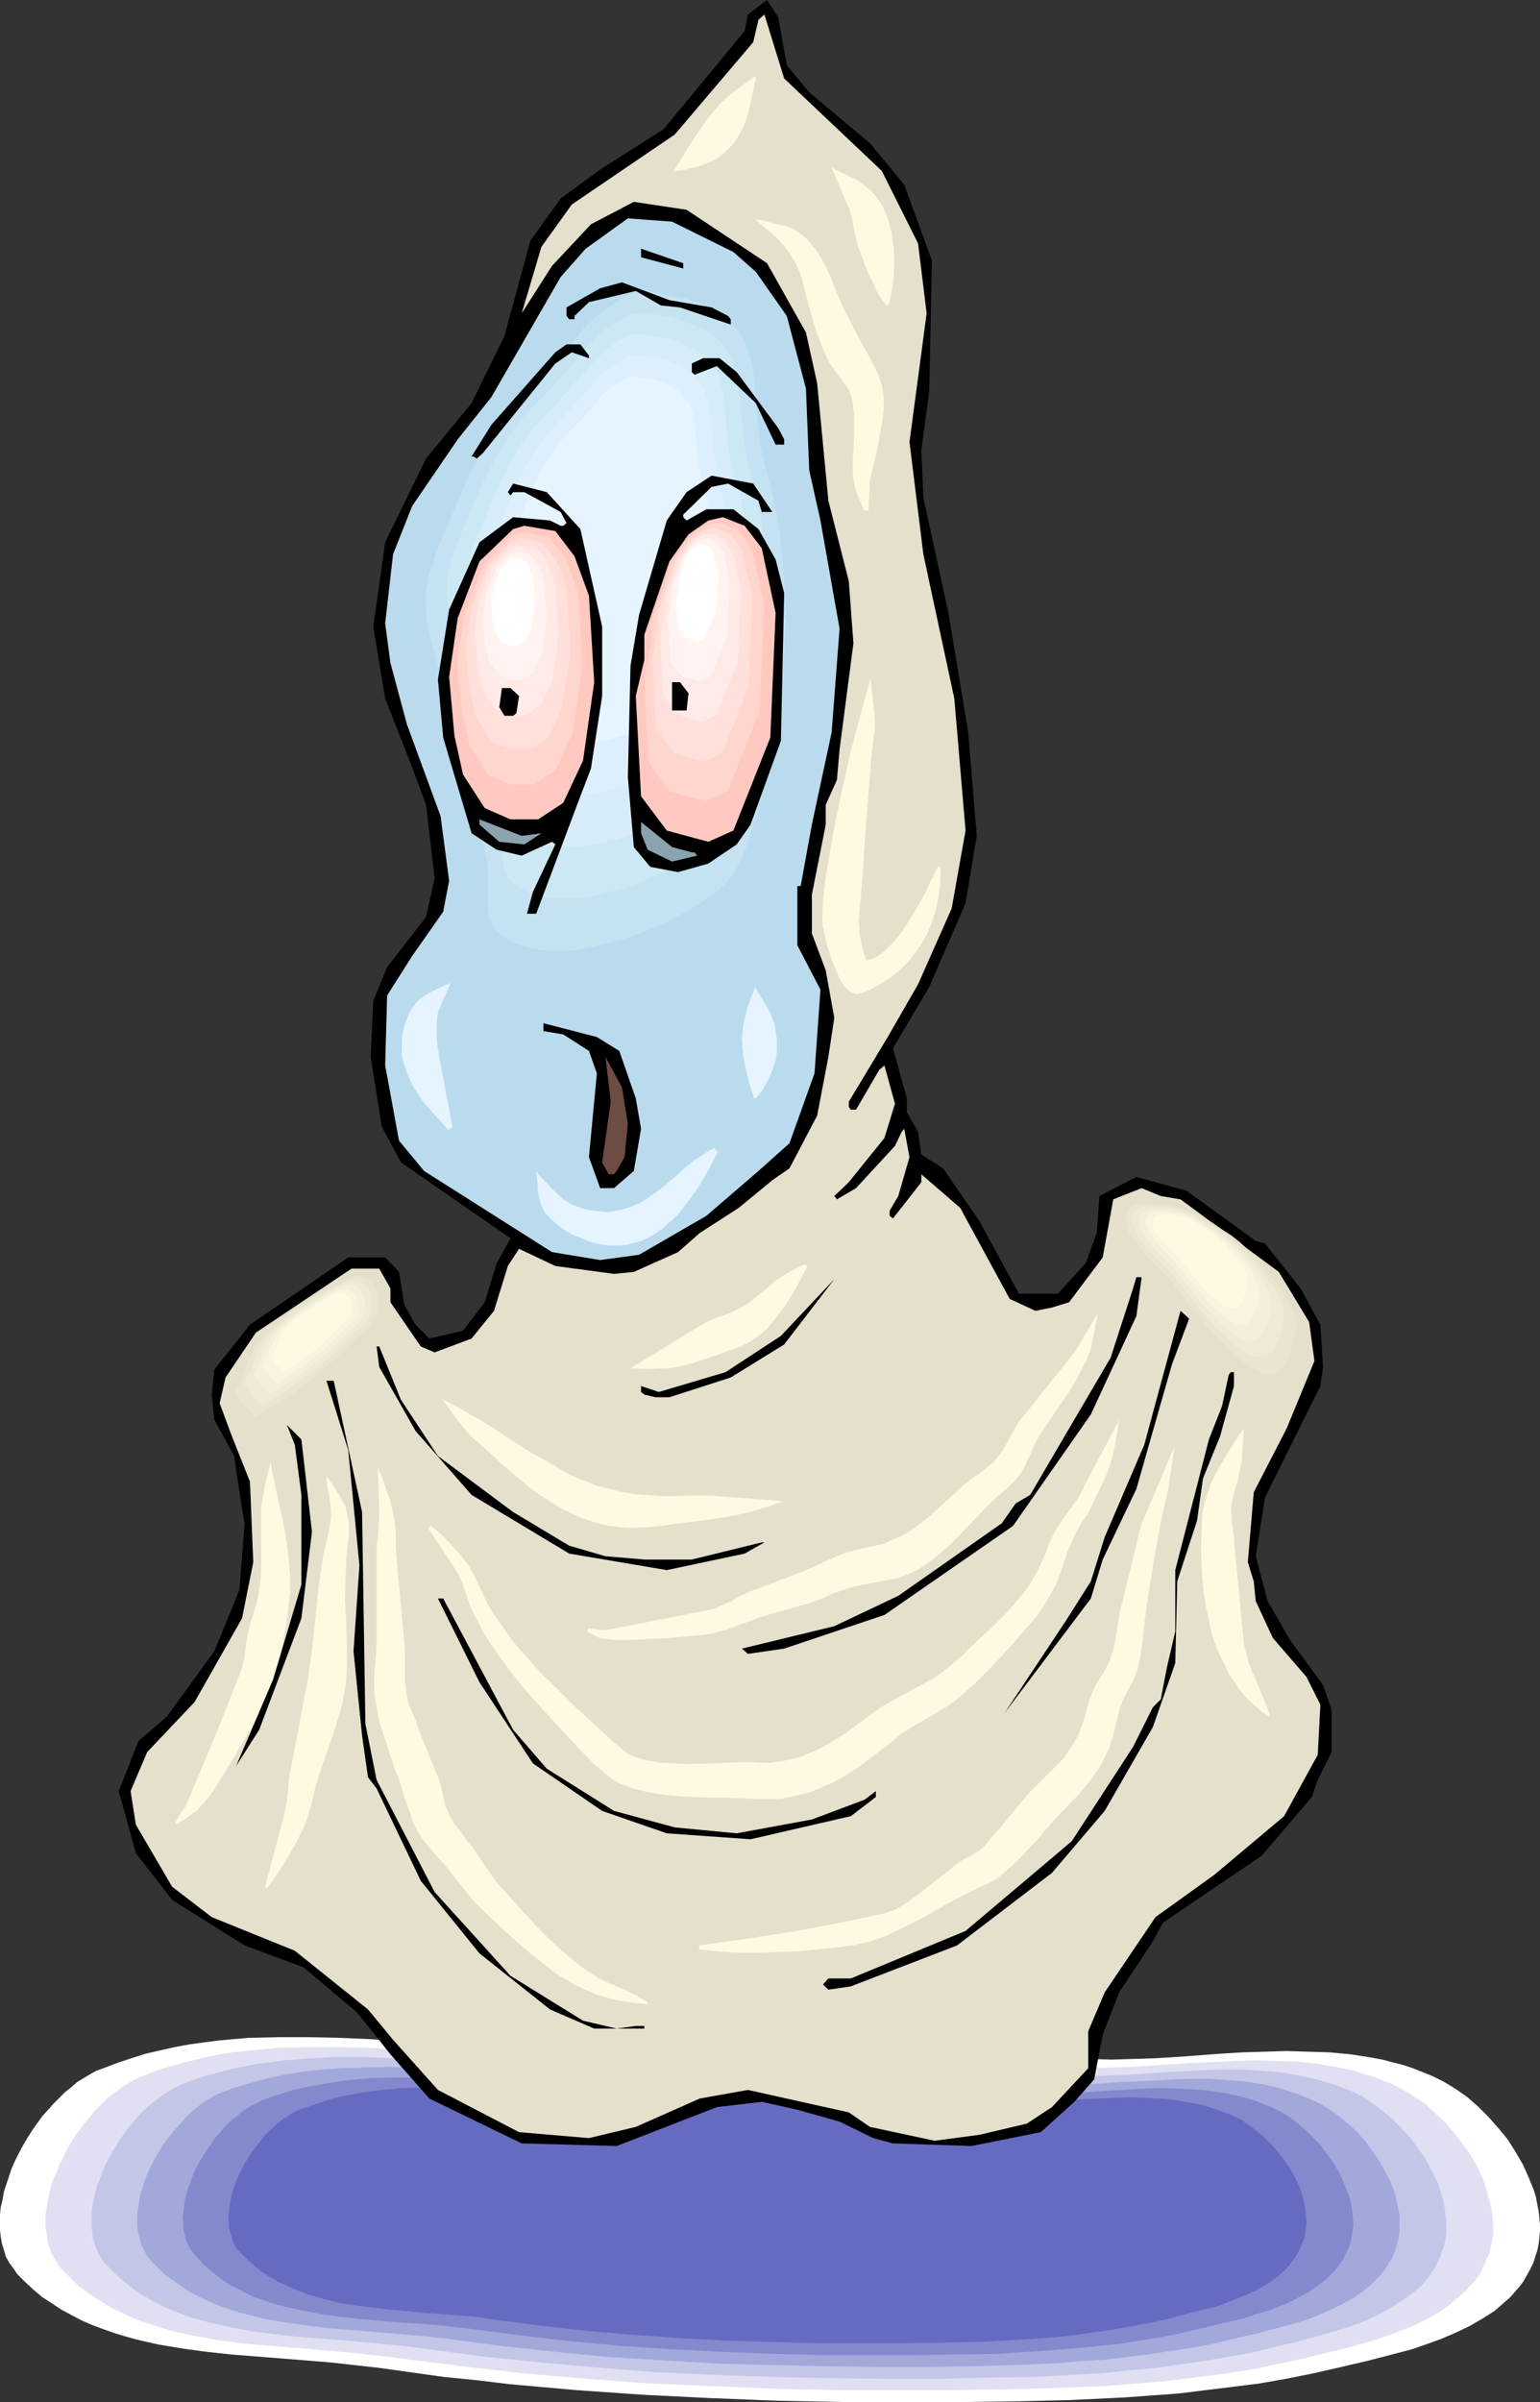 <?xml version="1.0" encoding="UTF-8" standalone="no"?>
<svg
   version="1.0"
   width="99.839mm"
   height="155.668mm"
   id="svg75"
   sodipodi:docname="Ghost - Scared 2.wmf"
   xmlns:inkscape="http://www.inkscape.org/namespaces/inkscape"
   xmlns:sodipodi="http://sodipodi.sourceforge.net/DTD/sodipodi-0.dtd"
   xmlns="http://www.w3.org/2000/svg"
   xmlns:svg="http://www.w3.org/2000/svg">
  <rect width="100%" height="100%" fill="#333333" stroke="none"/>
  <sodipodi:namedview
     id="namedview75"
     pagecolor="#ffffff"
     bordercolor="#000000"
     borderopacity="0.25"
     inkscape:showpageshadow="2"
     inkscape:pageopacity="0.0"
     inkscape:pagecheckerboard="0"
     inkscape:deskcolor="#d1d1d1"
     inkscape:document-units="mm" />
  <defs
     id="defs1">
    <pattern
       id="WMFhbasepattern"
       patternUnits="userSpaceOnUse"
       width="6"
       height="6"
       x="0"
       y="0" />
  </defs>
  <path
     style="fill:#ffffff;fill-opacity:1;fill-rule:evenodd;stroke:none"
     d="m 25.372,506.588 3.394,-1.293 3.394,-1.131 3.555,-1.131 3.555,-0.808 3.555,-0.808 3.555,-0.646 3.555,-0.485 3.717,-0.485 3.555,-0.323 3.717,-0.323 7.272,-0.162 h 7.434 l 7.434,0.162 7.595,0.323 7.434,0.485 7.595,0.485 7.434,0.646 7.595,0.485 7.434,0.323 7.434,0.323 h 7.434 15.514 15.514 l 15.352,0.323 15.514,0.162 31.028,0.808 31.028,0.808 5.333,0.162 5.333,-0.162 5.333,-0.162 5.333,-0.323 10.827,-0.808 5.333,-0.323 5.495,-0.162 5.333,-0.162 5.171,0.162 5.333,0.162 5.171,0.485 5.171,0.808 2.586,0.485 2.424,0.646 2.586,0.646 2.424,0.808 2.424,0.97 2.424,0.97 2.909,1.454 2.909,1.778 2.747,1.939 2.747,2.424 2.424,2.424 2.424,2.747 2.262,2.747 1.939,3.07 1.778,3.07 1.454,3.232 1.293,3.232 0.485,1.616 0.323,1.778 0.323,1.616 0.162,1.616 0.162,1.616 v 1.616 l -0.162,1.616 -0.162,1.454 -0.323,1.616 -0.485,1.454 -0.485,1.616 -0.808,1.616 -0.808,1.454 -0.808,1.454 -0.97,1.293 -1.131,1.293 -1.131,1.293 -1.293,1.131 -1.293,1.131 -1.293,1.131 -3.07,1.939 -3.07,1.778 -3.394,1.616 -3.394,1.454 -3.555,1.293 -3.717,1.293 -3.717,0.97 -3.717,0.97 -3.717,0.97 -3.555,0.808 -3.394,0.808 -6.464,1.454 -6.464,1.293 -6.464,1.131 -6.464,0.808 -6.626,0.808 -6.464,0.808 -6.626,0.485 -6.626,0.485 -13.251,0.646 -13.251,0.323 -13.251,0.162 h -13.09 -16.322 l -16.322,-0.323 -16.322,-0.646 -16.322,-0.808 -16.322,-1.131 -16.322,-1.454 -8.08,-0.97 -8.08,-0.808 -8.08,-1.131 -8.08,-1.131 -5.818,-0.646 -5.818,-0.646 -11.959,-0.97 -12.282,-0.97 -5.979,-0.646 -5.979,-0.808 -5.818,-0.97 -2.909,-0.646 -2.747,-0.646 -2.909,-0.808 -2.586,-0.808 -2.747,-0.97 -2.586,-0.97 -2.586,-1.131 -2.424,-1.293 -2.424,-1.293 -2.424,-1.616 -2.262,-1.454 -2.101,-1.778 -2.101,-1.939 -1.939,-1.939 L 3.232,555.55 2.262,554.258 1.454,552.803 0.97,551.187 0.485,549.571 0.162,547.794 0,546.178 v -1.939 -1.778 l 0.162,-1.778 0.485,-1.939 0.323,-1.939 0.646,-1.939 0.646,-1.939 0.646,-1.939 0.808,-1.778 0.97,-1.939 0.97,-1.778 1.131,-1.939 1.131,-1.778 2.424,-3.393 1.454,-1.616 1.293,-1.454 1.454,-1.454 1.454,-1.454 1.454,-1.131 1.454,-1.293 1.616,-0.97 1.616,-0.97 1.454,-0.808 z"
     id="path1" />
  <path
     style="fill:#e0e0f2;fill-opacity:1;fill-rule:evenodd;stroke:none"
     d="m 34.906,508.527 3.232,-1.293 3.232,-0.97 3.394,-0.97 3.232,-0.808 3.394,-0.808 3.394,-0.646 3.394,-0.485 3.394,-0.323 3.394,-0.323 3.394,-0.323 6.949,-0.162 h 6.949 l 7.111,0.162 6.949,0.323 7.111,0.485 7.111,0.485 6.949,0.485 7.111,0.485 7.111,0.323 6.949,0.323 h 6.949 14.544 14.544 l 14.544,0.162 14.544,0.323 29.25,0.646 29.089,0.97 H 267.13 l 5.01,-0.162 5.01,-0.162 5.01,-0.323 5.171,-0.323 5.01,-0.323 10.181,-0.485 5.01,-0.162 5.01,0.162 4.848,0.162 5.01,0.485 4.848,0.808 4.686,0.97 2.262,0.808 2.424,0.646 2.262,0.97 2.262,0.808 2.747,1.454 2.586,1.616 2.747,1.778 2.424,2.262 2.424,2.262 2.262,2.585 2.101,2.747 1.939,2.747 1.616,2.909 1.454,3.07 0.97,3.07 0.808,3.07 0.323,1.454 0.162,1.616 0.162,1.454 v 1.616 1.454 l -0.323,1.454 -0.323,1.454 -0.323,1.454 -0.646,1.454 -0.646,1.454 -0.646,1.454 -0.808,1.293 -0.97,1.293 -1.131,1.131 -0.97,1.131 -1.293,1.131 -2.424,2.101 -2.747,1.939 -2.909,1.616 -3.232,1.616 -3.232,1.293 -3.394,1.293 -3.394,1.131 -3.555,0.97 -3.394,0.97 -3.555,0.808 -3.232,0.808 -3.232,0.808 -6.141,1.293 -5.979,1.293 -6.141,0.97 -6.141,0.808 -6.141,0.808 -6.141,0.646 -6.303,0.485 -6.141,0.485 -12.443,0.485 -12.443,0.323 -12.443,0.162 H 220.588 205.236 l -15.352,-0.323 -15.352,-0.646 -15.352,-0.646 -15.191,-1.131 -15.352,-1.293 -15.191,-1.778 -15.352,-1.939 -5.333,-0.646 -5.495,-0.646 -11.312,-0.97 -11.474,-0.97 -5.656,-0.485 -5.495,-0.808 -5.495,-0.97 -5.333,-1.131 -2.747,-0.808 -2.424,-0.808 -2.586,-0.808 -2.424,-0.97 -2.424,-1.131 -2.262,-1.131 -2.262,-1.293 -2.262,-1.454 -2.101,-1.454 -2.101,-1.616 -1.778,-1.778 -1.939,-1.939 -0.97,-1.131 -0.808,-1.454 -0.808,-1.293 -0.485,-1.454 -0.485,-1.616 -0.162,-1.616 -0.323,-1.616 v -1.616 -1.778 l 0.323,-1.778 0.323,-1.778 0.323,-1.778 0.485,-1.778 0.646,-1.778 0.808,-1.778 0.646,-1.778 0.97,-1.778 0.808,-1.778 2.101,-3.393 2.424,-3.232 1.293,-1.454 1.131,-1.454 1.454,-1.293 1.293,-1.454 1.454,-1.131 1.454,-0.97 1.454,-1.131 1.454,-0.808 1.454,-0.808 z"
     id="path2" />
  <path
     style="fill:#c4c6e8;fill-opacity:1;fill-rule:evenodd;stroke:none"
     d="m 44.764,510.466 2.909,-1.131 3.07,-0.97 3.07,-0.808 3.07,-0.808 3.232,-0.646 3.07,-0.646 3.232,-0.323 3.232,-0.485 6.303,-0.485 6.464,-0.323 h 6.464 l 6.626,0.323 6.626,0.162 6.626,0.485 6.626,0.485 6.626,0.485 6.626,0.323 6.464,0.485 6.626,0.162 h 6.464 13.575 13.736 l 27.311,0.485 27.149,0.646 27.311,0.808 h 4.686 l 4.686,-0.162 9.373,-0.323 4.848,-0.323 4.686,-0.323 9.535,-0.485 4.686,-0.162 h 4.686 l 4.686,0.323 4.525,0.323 4.525,0.808 4.525,0.97 2.101,0.646 2.262,0.646 2.101,0.808 2.101,0.808 2.586,1.293 2.424,1.616 2.424,1.778 2.424,2.101 2.262,2.262 2.101,2.262 1.939,2.585 1.778,2.585 1.454,2.747 1.454,2.747 0.97,2.909 0.808,2.909 0.323,2.909 0.162,1.293 v 1.454 1.454 l -0.485,2.747 -0.485,1.293 -0.485,1.454 -0.646,1.454 -0.646,1.293 -0.808,1.131 -0.808,1.293 -0.97,1.131 -0.97,1.131 -1.131,0.97 -2.424,1.778 -2.586,1.778 -2.747,1.616 -2.909,1.454 -3.07,1.293 -3.07,1.131 -3.232,0.97 -3.394,0.97 -6.464,1.778 -3.07,0.646 -3.07,0.808 -5.656,1.293 -5.656,0.97 -5.818,0.97 -5.656,0.808 -5.818,0.808 -5.818,0.485 -5.818,0.646 -5.656,0.323 -11.635,0.646 -11.635,0.162 -11.635,0.323 h -11.635 l -14.383,-0.162 -14.383,-0.323 -14.383,-0.485 -14.383,-0.646 -14.221,-1.131 -14.383,-1.293 -14.221,-1.454 -14.221,-1.939 -5.171,-0.646 -5.01,-0.485 -10.666,-0.97 -10.666,-0.808 -5.333,-0.646 -5.171,-0.646 -5.171,-0.97 -5.01,-1.131 -4.848,-1.293 -4.686,-1.778 -2.262,-0.97 -2.101,-1.131 -2.101,-1.131 -2.101,-1.293 -1.939,-1.454 -1.939,-1.616 -1.778,-1.616 -1.778,-1.778 -0.97,-1.131 -0.808,-1.293 -0.646,-1.293 -0.485,-1.454 -0.485,-1.293 -0.162,-1.454 -0.162,-1.616 v -1.616 -1.616 l 0.162,-1.616 0.323,-1.616 0.323,-1.778 0.485,-1.616 0.646,-1.616 1.293,-3.393 1.778,-3.393 1.939,-3.07 2.262,-3.07 2.262,-2.747 1.293,-1.293 1.293,-1.131 1.293,-1.131 1.293,-0.97 1.454,-0.97 1.293,-0.808 1.454,-0.808 z"
     id="path3" />
  <path
     style="fill:#a3a8db;fill-opacity:1;fill-rule:evenodd;stroke:none"
     d="m 54.299,512.567 2.909,-1.131 2.747,-0.808 2.909,-0.808 2.909,-0.808 2.909,-0.646 2.909,-0.485 2.909,-0.485 3.07,-0.323 5.979,-0.485 5.979,-0.162 6.141,-0.162 6.141,0.162 6.141,0.323 6.141,0.485 12.443,0.808 6.141,0.485 6.141,0.323 5.979,0.162 h 6.141 12.605 12.767 l 25.372,0.485 25.372,0.485 25.533,0.808 4.363,0.162 4.202,-0.162 8.888,-0.485 4.363,-0.323 4.525,-0.162 8.727,-0.485 4.363,-0.162 h 4.363 l 4.363,0.323 4.202,0.323 4.202,0.646 4.202,0.97 2.101,0.646 1.939,0.646 2.101,0.808 1.939,0.808 2.424,1.131 2.262,1.454 2.262,1.616 2.262,1.939 2.101,1.939 1.939,2.262 1.778,2.424 1.616,2.424 1.454,2.585 1.293,2.585 0.97,2.585 0.646,2.747 0.485,2.585 v 2.747 1.293 l -0.162,1.293 -0.323,1.293 -0.323,1.131 -0.485,1.454 -0.485,1.293 -0.808,1.131 -0.646,1.131 -0.808,1.131 -0.808,0.97 -2.101,2.101 -2.101,1.778 -2.424,1.616 -2.586,1.454 -2.747,1.293 -2.909,1.293 -2.909,1.131 -3.07,0.97 -3.07,0.808 -5.979,1.616 -2.909,0.646 -2.909,0.646 -5.171,1.293 -5.333,0.97 -5.333,0.808 -5.333,0.808 -5.333,0.646 -5.333,0.646 -5.495,0.323 -5.333,0.485 -10.827,0.485 -10.827,0.323 -10.989,0.162 h -10.827 l -13.251,-0.162 -13.413,-0.323 -13.413,-0.323 -13.413,-0.808 -13.413,-0.808 -13.251,-1.293 -13.413,-1.454 -13.251,-1.778 -4.686,-0.485 -4.686,-0.485 -9.858,-0.808 -10.019,-0.808 -5.01,-0.646 -4.848,-0.646 -4.848,-0.808 -4.525,-1.131 -2.424,-0.646 -2.101,-0.646 -2.262,-0.808 -2.101,-0.808 -2.101,-0.97 -1.939,-0.97 -2.101,-1.131 -1.778,-1.293 -1.939,-1.293 -1.778,-1.293 -1.616,-1.616 -1.616,-1.616 -0.97,-1.131 -0.646,-1.131 -0.646,-1.293 -0.485,-1.131 -0.323,-1.454 -0.323,-1.293 -0.162,-1.454 v -1.454 -1.616 l 0.323,-1.454 0.162,-1.454 0.323,-1.616 0.97,-3.232 1.293,-3.07 1.616,-3.07 1.778,-2.909 2.101,-2.747 2.262,-2.585 2.262,-2.424 1.293,-0.97 1.131,-0.97 1.293,-0.97 1.293,-0.646 1.293,-0.808 z"
     id="path4" />
  <path
     style="fill:#8489ce;fill-opacity:1;fill-rule:evenodd;stroke:none"
     d="m 63.995,514.506 2.747,-0.97 2.586,-0.808 2.586,-0.808 2.747,-0.646 2.747,-0.485 2.586,-0.485 5.495,-0.808 5.495,-0.485 5.656,-0.162 h 5.656 l 5.656,0.162 5.656,0.162 5.818,0.485 11.312,0.808 11.474,0.646 5.656,0.162 5.495,0.162 11.797,-0.162 11.797,0.162 23.594,0.323 23.594,0.485 23.594,0.808 h 3.878 l 4.04,-0.162 8.242,-0.323 8.242,-0.485 8.242,-0.485 4.04,-0.162 4.04,0.162 3.878,0.162 4.04,0.323 3.878,0.646 3.878,0.808 3.717,1.131 1.778,0.808 1.939,0.646 2.262,1.131 2.101,1.293 2.101,1.616 2.101,1.778 1.939,1.939 1.778,1.939 1.616,2.262 1.616,2.262 1.293,2.262 1.131,2.585 0.97,2.424 0.646,2.424 0.323,2.424 0.162,2.585 -0.162,1.131 -0.162,1.293 -0.162,1.131 -0.323,1.131 -0.485,1.293 -0.646,1.131 -0.485,1.131 -0.646,0.97 -1.616,2.101 -1.778,1.778 -2.101,1.616 -2.262,1.616 -2.424,1.293 -2.424,1.293 -2.747,1.131 -2.586,0.97 -2.909,0.808 -2.747,0.97 -5.656,1.293 -2.586,0.646 -2.747,0.646 -4.848,1.131 -4.848,0.97 -5.01,0.808 -5.01,0.808 -4.848,0.485 -5.01,0.485 -10.019,0.808 -10.181,0.646 -10.019,0.162 -10.019,0.162 h -10.019 -12.443 l -12.282,-0.323 -12.443,-0.485 -12.443,-0.646 -12.443,-0.808 -12.282,-1.131 -12.282,-1.454 -12.443,-1.616 -4.202,-0.485 -4.525,-0.485 -9.211,-0.646 -9.211,-0.808 -4.525,-0.485 -4.525,-0.646 -4.363,-0.808 -4.363,-0.97 -4.202,-1.131 -2.101,-0.808 -1.939,-0.646 -1.939,-0.97 -1.778,-0.97 -1.939,-0.97 -1.778,-1.131 -1.616,-1.293 -1.616,-1.293 -1.616,-1.454 -1.454,-1.616 -0.808,-0.97 -0.808,-0.97 -0.485,-1.131 -0.485,-1.131 -0.323,-1.293 -0.323,-1.293 v -1.293 l -0.162,-1.454 0.162,-1.293 0.162,-1.454 0.162,-1.454 0.323,-1.454 0.97,-2.909 1.131,-2.909 1.454,-2.747 1.778,-2.747 1.778,-2.585 2.101,-2.424 2.101,-2.101 1.293,-0.97 1.131,-0.97 1.131,-0.808 1.131,-0.646 1.293,-0.646 z"
     id="path5" />
  <path
     style="fill:#666bc1;fill-opacity:1;fill-rule:evenodd;stroke:none"
     d="m 73.691,516.607 2.424,-0.808 2.424,-0.808 2.424,-0.808 2.586,-0.646 5.01,-0.97 5.01,-0.646 5.01,-0.485 5.333,-0.162 h 5.01 l 5.333,0.162 10.504,0.646 10.504,0.808 10.504,0.485 5.171,0.162 5.171,0.162 10.827,-0.162 10.827,0.162 21.816,0.323 21.655,0.485 21.655,0.646 h 3.717 3.717 l 7.434,-0.485 7.595,-0.485 7.595,-0.323 3.717,-0.162 3.717,0.162 3.717,0.162 3.555,0.323 3.717,0.646 3.394,0.646 3.555,1.131 3.394,1.293 2.101,0.97 1.939,1.293 1.939,1.454 1.939,1.616 1.778,1.778 1.616,1.778 1.616,2.101 1.454,2.101 1.131,2.101 1.131,2.262 0.808,2.262 0.485,2.262 0.323,2.262 0.162,2.262 -0.323,2.262 -0.162,1.131 -0.323,0.97 -0.485,1.131 -0.97,2.101 -0.646,0.97 -1.454,1.939 -1.616,1.616 -1.939,1.616 -1.939,1.293 -2.262,1.293 -2.424,1.131 -2.424,0.97 -2.424,0.97 -2.586,0.97 -2.586,0.646 -5.171,1.293 -2.424,0.646 -2.424,0.646 -4.525,0.97 -4.525,0.808 -4.525,0.808 -4.525,0.646 -4.686,0.646 -4.525,0.485 -9.211,0.646 -9.373,0.485 -9.211,0.162 -9.211,0.162 h -9.211 -11.474 l -11.474,-0.323 -11.312,-0.323 -11.474,-0.646 -11.474,-0.808 -11.312,-0.97 -11.312,-1.293 -11.312,-1.454 -4.04,-0.646 -4.202,-0.323 -8.403,-0.646 -8.403,-0.808 -4.202,-0.485 -4.202,-0.485 -4.202,-0.646 -3.878,-0.97 -3.878,-1.131 -3.717,-1.454 -1.778,-0.808 -1.778,-0.808 -1.616,-0.97 -1.616,-0.97 -1.616,-1.131 -1.454,-1.293 -1.454,-1.293 -1.454,-1.454 -0.808,-0.808 -0.646,-0.97 -0.485,-1.131 -0.323,-1.131 -0.323,-1.131 -0.323,-1.131 v -1.293 l -0.162,-1.131 0.323,-2.585 0.485,-2.747 0.808,-2.585 1.131,-2.747 1.293,-2.585 1.616,-2.424 1.778,-2.424 1.778,-2.262 2.101,-1.939 2.101,-1.778 1.131,-0.646 1.131,-0.808 0.97,-0.485 z"
     id="path6" />
  <path
     style="fill:#000000;fill-opacity:1;fill-rule:evenodd;stroke:none"
     d="m 192.793,15.998 5.495,6.625 14.867,12.443 8.403,10.18 6.787,18.583 -0.646,31.995 -1.939,14.382 0.485,11.635 6.141,28.278 4.848,29.248 2.101,25.37 -2.747,16.482 -8.888,20.522 -8.888,15.028 3.394,12.281 v 3.393 l 2.747,4.848 0.808,5.494 5.333,3.393 8.888,12.927 9.696,17.775 h 9.535 l 6.787,-7.433 2.747,-7.433 0.646,-9.049 9.05,-4.686 12.282,3.393 16.968,12.281 2.262,0.646 8.727,10.988 4.848,8.888 0.646,10.342 -0.646,4.686 -13.575,27.309 -2.262,14.382 2.909,10.988 5.495,9.534 8.08,10.988 2.101,6.14 v 10.342 l -3.394,6.787 -1.454,4.201 -12.282,14.382 -24.079,16.321 -3.232,5.656 -7.595,11.473 -4.04,10.342 -2.101,10.988 -4.848,5.494 -8.242,7.433 -16.968,3.393 -19.231,-0.646 -4.848,-1.293 -8.242,-4.04 -10.343,-2.909 -8.727,-1.939 -10.989,1.293 -24.564,9.534 -23.271,-0.646 -22.624,-10.988 -9.535,-10.827 -8.242,-10.342 -13.09,-10.988 -14.383,-5.332 -17.776,-11.15 -8.888,-11.473 -4.202,-15.19 4.848,-12.281 6.949,-5.979 11.635,-15.998 6.141,-15.028 1.293,-16.321 -0.646,-3.555 -1.939,-12.927 -4.848,-8.888 -0.646,-6.14 0.646,-6.14 8.727,-10.988 24.079,-16.482 h 9.05 l 3.394,3.555 1.293,8.08 2.747,4.848 3.394,3.393 8.242,-1.939 5.333,-6.948 2.909,-9.534 3.394,-6.14 -26.826,-18.583 -4.686,-8.726 -2.747,-17.129 0.646,-13.735 3.394,-8.241 9.535,-12.281 2.101,-9.534 -2.101,-17.937 -4.04,-10.827 -5.979,-15.19 -2.909,-17.613 2.909,-20.684 10.019,-20.522 11.151,-13.574 8.08,-16.482 6.303,-23.269 7.434,-10.342 10.181,-7.433 15.029,-9.534 L 182.45,7.595 183.258,3.555 187.944,0 l 2.747,4.201 z"
     id="path7" />
  <path
     style="fill:#e5e0cc;fill-opacity:1;fill-rule:evenodd;stroke:none"
     d="m 216.063,41.852 8.888,17.775 2.101,17.129 -4.202,31.51 3.394,27.47 7.595,35.388 2.747,32.318 -3.394,19.068 -8.242,18.583 -7.434,12.927 -9.535,15.836 v 1.293 l 0.485,0.646 h 1.293 l 5.656,-9.695 1.293,-1.131 2.586,9.372 -2.586,8.403 -8.727,10.827 -3.555,3.393 0.646,0.808 4.686,-2.747 9.535,-10.342 1.616,-3.393 0.646,-0.808 1.293,6.948 -2.747,9.534 -2.101,3.555 v 1.293 l 0.808,0.646 6.949,-8.888 v -1.939 l 9.535,8.241 12.12,22.3 6.303,2.909 4.04,-0.808 4.202,-1.293 8.242,-10.988 2.586,-14.22 6.949,-2.747 4.686,1.939 4.848,0.808 24.079,17.775 7.434,12.281 1.293,9.534 -6.787,16.482 -8.08,15.674 -1.454,17.129 1.454,4.686 0.485,4.848 4.202,9.049 8.242,9.534 3.394,6.787 -0.646,12.281 -8.242,15.028 -17.13,14.382 -14.383,10.342 -12.443,18.421 -4.04,9.534 v 9.049 l -8.888,9.534 -6.141,4.04 -11.635,2.747 -10.989,1.454 -15.837,-3.393 -5.171,-3.555 -24.725,-5.494 -11.797,2.101 -15.675,6.948 -11.474,2.747 -17.13,-1.454 -19.877,-10.342 -10.989,-12.281 -6.141,-7.433 -17.938,-14.382 -20.362,-8.241 -9.696,-7.433 -8.888,-15.19 -1.293,-8.241 4.04,-9.534 11.635,-12.281 11.635,-20.522 2.747,-13.735 -0.808,-19.714 -4.686,-11.796 -2.747,-7.433 1.454,-6.302 7.434,-10.988 23.432,-15.674 h 6.787 l 2.747,4.848 v 3.393 l 7.434,10.827 3.394,1.454 9.05,-3.393 5.495,-6.787 3.394,-10.988 2.747,-4.201 8.888,4.201 14.383,1.939 4.848,-0.485 10.827,-4.848 5.333,-4.686 9.535,-6.14 8.242,-6.787 4.202,-2.909 6.787,-12.927 2.747,-14.382 1.454,-9.534 -2.101,-11.635 -3.394,-9.049 v -9.534 l 3.394,-17.129 v -4.848 l 2.747,-6.14 0.646,-7.433 3.394,-26.016 -1.131,-15.19 -5.01,-19.714 -2.747,-28.763 -2.747,-12.443 -9.535,-16.967 -19.716,-13.089 -12.928,-1.939 -10.504,5.494 -9.535,10.18 -7.434,11.635 4.848,-16.321 7.434,-10.342 25.21,-17.129 19.231,-22.623 1.293,-5.494 1.454,-1.293 4.848,15.674 z"
     id="path8" />
  <path
     style="fill:#fff9e2;fill-opacity:1;fill-rule:evenodd;stroke:none"
     d="m 66.257,358.248 0.808,3.878 0.808,3.878 1.778,8.08 0.646,4.04 0.485,4.04 0.323,3.878 v 4.04 l -0.323,2.747 -0.323,2.909 -0.97,5.656 -0.97,5.656 -0.646,2.747 -0.808,2.747 -0.97,2.262 -0.97,2.262 -1.293,2.262 -1.131,2.262 -2.747,4.363 -2.424,4.201 -1.616,2.585 -1.454,2.424 -1.454,2.262 -1.454,2.262 -1.616,1.939 -0.97,0.97 -0.808,0.97 -1.131,0.808 -1.131,0.808 -1.293,0.808 -1.293,0.808 -0.323,-0.485 1.454,-2.424 0.808,-1.131 0.646,-1.293 6.787,-16.159 3.232,-8.08 3.232,-8.241 0.646,-2.424 0.323,-2.424 0.323,-2.424 0.485,-2.424 0.646,-2.424 0.808,-2.424 0.646,-2.262 0.485,-2.585 0.323,-2.585 0.162,-2.585 v -5.171 -5.171 -2.424 -2.585 l 0.485,-2.747 0.485,-2.747 z"
     id="path9" />
  <path
     style="fill:#e5e0cc;fill-opacity:1;fill-rule:evenodd;stroke:none"
     d="m 274.887,295.873 0.485,-0.646 0.646,-0.485 0.808,-0.162 0.808,-0.162 1.778,-0.162 h 1.616 l 3.07,0.323 2.909,0.485 1.454,0.323 1.454,0.323 1.454,0.485 1.293,0.646 2.262,1.293 2.262,1.454 2.101,1.454 2.262,1.454 2.101,1.616 1.939,1.778 3.878,3.555 1.454,1.454 1.454,1.616 1.454,1.616 1.293,1.616 1.131,1.778 1.131,1.778 1.131,1.939 0.97,1.939 0.485,0.97 0.323,0.97 0.162,0.97 v 1.131 l 0.162,1.131 -0.162,1.131 -0.162,0.97 -0.323,1.131 -0.485,1.293 -0.485,1.454 -0.485,1.454 -0.646,1.454 -0.808,1.131 -0.97,1.131 -0.485,0.323 -0.646,0.323 -0.646,0.162 -0.646,0.162 h -0.97 l -0.808,-0.162 -0.97,-0.162 -0.808,-0.323 -1.616,-0.97 -1.616,-0.97 -1.454,-1.293 -1.454,-1.454 -1.454,-1.293 -1.454,-1.293 -1.939,-2.101 -2.101,-1.939 -3.555,-4.363 -3.555,-4.525 -3.555,-4.363 -2.909,-3.07 -2.909,-3.07 -1.454,-1.454 -1.293,-1.616 -1.293,-1.778 -1.131,-1.778 -0.485,-0.646 -0.323,-0.97 -0.162,-0.808 -0.162,-0.808 -0.162,-0.97 0.162,-0.808 0.162,-0.808 z"
     id="path10" />
  <path
     style="fill:#eae5d1;fill-opacity:1;fill-rule:evenodd;stroke:none"
     d="m 276.341,296.358 0.485,-0.485 0.646,-0.485 0.646,-0.323 0.808,-0.162 1.616,-0.162 1.616,0.162 2.586,0.162 2.747,0.485 1.293,0.323 1.293,0.323 1.131,0.485 1.293,0.485 2.101,1.293 1.939,1.293 1.939,1.293 1.939,1.293 3.717,3.07 3.555,3.07 2.586,2.909 2.424,2.909 1.131,1.616 0.97,1.616 0.97,1.616 0.808,1.778 0.485,0.808 0.162,0.97 0.162,0.808 0.162,1.131 -0.162,1.778 -0.162,0.97 -0.162,0.97 -0.808,2.585 -0.485,1.293 -0.646,1.293 -0.646,1.131 -0.97,0.808 -0.485,0.323 -0.485,0.323 -0.485,0.162 -0.646,0.162 h -0.808 l -0.808,-0.162 -0.808,-0.162 -0.808,-0.323 -1.454,-0.646 -1.454,-0.97 -1.454,-1.293 -1.293,-1.131 -1.293,-1.293 -1.131,-1.131 -1.939,-1.778 -1.778,-1.939 -3.232,-3.878 -3.07,-4.04 -3.232,-4.04 -2.586,-2.747 -1.293,-1.293 -1.454,-1.293 -2.424,-2.909 -1.131,-1.454 -1.131,-1.616 -0.646,-1.454 -0.323,-1.616 -0.162,-0.808 0.162,-0.646 0.162,-0.808 z"
     id="path11" />
  <path
     style="fill:#efead6;fill-opacity:1;fill-rule:evenodd;stroke:none"
     d="m 277.957,296.843 0.485,-0.485 0.485,-0.323 0.646,-0.323 0.808,-0.162 h 1.293 1.454 l 2.262,0.162 2.424,0.323 2.262,0.646 1.293,0.485 0.97,0.485 3.555,2.101 3.555,2.424 3.232,2.585 3.07,2.909 2.262,2.424 2.262,2.585 0.97,1.454 0.97,1.454 0.808,1.454 0.646,1.454 0.323,0.808 0.323,0.808 0.323,1.778 -0.162,1.778 -0.162,0.808 -0.162,0.808 -0.323,1.131 -0.485,1.131 -0.485,1.131 -0.485,1.131 -0.646,1.131 -0.808,0.808 -0.323,0.162 -0.485,0.323 -0.485,0.162 h -0.485 -0.808 -0.646 l -1.454,-0.485 -1.293,-0.646 -1.293,-0.97 -1.131,-0.97 -1.293,-1.131 -2.262,-2.101 -1.616,-1.454 -1.454,-1.778 -2.909,-3.393 -2.909,-3.717 -2.747,-3.393 -2.262,-2.585 -2.424,-2.424 -2.262,-2.424 -0.97,-1.293 -0.97,-1.454 -0.485,-1.293 -0.485,-1.454 v -0.646 -0.646 l 0.162,-0.808 z"
     id="path12" />
  <path
     style="fill:#f4efdb;fill-opacity:1;fill-rule:evenodd;stroke:none"
     d="m 279.735,297.166 0.323,-0.323 0.485,-0.323 0.485,-0.162 0.485,-0.162 h 1.293 1.293 l 2.101,0.162 1.939,0.323 2.101,0.485 0.97,0.485 0.97,0.485 3.07,1.778 3.07,2.101 2.909,2.262 2.586,2.424 2.101,2.262 1.939,2.262 1.616,2.585 0.808,1.131 0.646,1.454 0.485,1.293 0.162,1.616 v 1.454 l -0.323,1.454 -0.646,1.939 -0.97,2.101 -0.485,0.808 -0.646,0.646 -0.808,0.485 -0.323,0.162 -0.485,0.162 -1.293,-0.162 -1.131,-0.323 -1.293,-0.646 -0.97,-0.646 -2.262,-1.939 -0.485,-0.485 -0.485,-0.323 -0.97,-0.97 -1.293,-1.454 -1.454,-1.454 -2.586,-3.07 -2.424,-3.07 -2.586,-3.232 -1.939,-2.101 -2.101,-2.101 -1.939,-2.101 -0.808,-1.293 -0.808,-1.131 -0.646,-1.131 -0.323,-1.293 v -0.646 l 0.162,-0.646 0.162,-0.485 z"
     id="path13" />
  <path
     style="fill:#f9f4e0;fill-opacity:1;fill-rule:evenodd;stroke:none"
     d="m 281.189,297.812 0.323,-0.323 0.485,-0.323 0.97,-0.323 h 0.97 1.131 l 1.778,0.162 1.778,0.162 1.778,0.485 1.616,0.808 2.586,1.616 2.586,1.778 2.586,1.939 2.262,2.101 1.778,1.778 1.616,2.101 1.454,2.101 1.131,2.262 0.485,1.131 0.162,1.293 v 1.293 l -0.323,1.293 -0.323,0.808 -0.323,0.808 -0.646,1.778 -0.485,0.808 -0.485,0.485 -0.646,0.485 -0.808,0.162 -1.131,-0.162 -0.97,-0.162 -1.131,-0.646 -0.808,-0.485 -1.939,-1.616 -1.616,-1.616 -2.424,-2.424 -2.101,-2.747 -4.363,-5.171 -1.616,-1.939 -0.97,-0.808 -0.808,-0.97 -1.778,-1.939 -0.646,-0.97 -0.808,-1.131 -0.323,-0.97 -0.323,-0.97 -0.162,-0.485 0.162,-0.646 0.162,-0.323 z"
     id="path14" />
  <path
     style="fill:#fff9e2;fill-opacity:1;fill-rule:evenodd;stroke:none"
     d="m 282.806,298.297 0.323,-0.323 0.323,-0.162 0.808,-0.323 h 0.808 0.97 1.454 l 1.454,0.323 1.454,0.323 1.293,0.646 2.262,1.293 2.262,1.454 2.101,1.616 1.778,1.778 1.454,1.616 1.454,1.778 1.131,1.616 1.131,1.939 0.323,0.97 0.162,1.131 -0.162,0.97 -0.162,1.131 -0.485,1.293 -0.646,1.454 -0.323,0.646 -0.485,0.646 -0.485,0.323 h -0.646 -0.97 l -0.808,-0.323 -0.808,-0.323 -0.808,-0.646 -1.616,-1.293 -1.454,-1.293 -1.939,-2.101 -1.778,-2.101 -3.555,-4.525 -1.454,-1.454 -1.454,-1.616 -1.454,-1.454 -1.131,-1.778 -0.323,-0.808 -0.323,-0.808 0.162,-0.808 v -0.485 z"
     id="path15" />
  <path
     style="fill:#badbed;fill-opacity:1;fill-rule:evenodd;stroke:none"
     d="m 179.703,61.728 5.495,4.848 7.595,10.827 4.686,17.775 0.808,20.037 2.747,12.281 4.686,26.501 -1.939,25.37 -4.848,22.623 -2.747,15.028 h -0.808 v 14.543 l 5.656,10.827 -1.454,20.522 -6.141,17.129 -7.595,6.787 -12.767,10.988 -16.484,9.534 -9.535,1.293 -11.797,-1.939 -31.351,-19.876 -6.141,-7.433 -3.394,-18.421 0.485,-17.129 6.141,-9.695 7.595,-10.827 1.454,-7.595 -2.101,-15.836 -8.242,-22.461 -4.04,-15.028 -1.293,-9.695 1.939,-16.967 4.686,-11.796 11.151,-16.321 8.242,-10.342 16.968,-29.41 6.141,-6.948 10.343,-7.433 10.827,0.808 z"
     id="path16" />
  <path
     style="fill:#badbed;fill-opacity:1;fill-rule:evenodd;stroke:none"
     d="m 105.204,129.273 2.747,-6.464 1.454,-3.232 1.454,-3.232 1.616,-3.07 1.616,-3.232 1.778,-2.909 1.778,-3.07 1.939,-2.585 1.939,-2.424 2.101,-2.424 2.262,-2.262 4.363,-4.525 4.363,-4.686 2.909,-3.555 3.07,-3.555 1.454,-1.778 1.616,-1.616 1.778,-1.616 1.778,-1.616 2.909,-1.939 1.454,-0.97 1.616,-0.808 1.616,-0.808 1.616,-0.323 1.616,-0.323 h 1.778 l 3.232,0.485 3.394,0.646 3.394,0.97 3.394,0.97 1.454,0.646 1.616,0.646 1.454,0.808 1.454,0.97 1.293,0.808 1.293,1.131 0.97,1.131 1.131,1.293 1.131,1.778 0.808,1.616 0.808,1.939 0.485,1.778 0.646,1.939 0.323,1.939 0.485,4.04 0.323,4.201 0.162,2.101 0.162,2.101 0.323,4.04 0.323,2.101 0.323,1.939 1.454,6.14 0.808,2.909 0.646,3.07 1.454,5.979 0.485,3.07 0.323,3.07 0.97,8.08 0.485,8.08 v 4.201 4.04 4.04 l -0.323,4.04 -0.485,5.494 -0.646,5.494 -0.646,5.332 -0.97,5.494 -0.808,5.333 -1.131,5.333 -1.293,5.494 -1.454,5.171 -0.808,2.909 -0.808,2.909 -0.97,2.909 -1.131,2.747 -1.293,2.747 -1.454,2.424 -0.97,1.293 -0.808,1.131 -1.131,0.97 -1.131,0.97 -1.939,1.454 -1.939,1.454 -2.101,1.293 -2.101,1.293 -4.202,2.424 -4.525,2.101 -4.525,1.778 -4.686,1.616 -4.848,1.293 -4.686,1.131 -3.07,0.485 -3.232,0.162 h -3.232 l -3.232,-0.323 -1.616,-0.162 -1.616,-0.323 -1.454,-0.485 -1.454,-0.485 -1.454,-0.646 -1.293,-0.808 -1.293,-0.808 -1.293,-0.808 -0.808,-0.808 -0.646,-0.97 -0.485,-0.97 -0.323,-1.131 -0.323,-1.131 -0.162,-1.131 -0.162,-2.585 0.162,-5.171 v -2.585 l -0.162,-1.293 -0.162,-1.293 -1.939,-9.372 -2.101,-9.534 -4.363,-18.906 -1.131,-4.04 -1.293,-4.04 -1.293,-4.04 -1.293,-4.04 -1.293,-4.04 -0.97,-4.04 -0.485,-2.101 -0.646,-4.201 v -1.939 -1.454 -1.454 l 0.323,-2.747 0.808,-2.909 0.808,-2.747 0.97,-2.747 1.131,-2.747 z"
     id="path17" />
  <path
     style="fill:#c4e2f2;fill-opacity:1;fill-rule:evenodd;stroke:none"
     d="m 109.89,128.142 2.424,-5.817 2.586,-5.817 1.454,-2.909 1.616,-2.747 1.454,-2.747 1.778,-2.585 1.616,-2.424 1.778,-2.101 1.939,-2.101 1.939,-2.101 3.878,-4.201 4.04,-4.04 2.747,-3.232 2.586,-3.232 1.293,-1.616 1.454,-1.454 1.616,-1.454 1.616,-1.293 2.586,-1.939 1.293,-0.808 1.454,-0.808 1.454,-0.646 1.454,-0.485 1.616,-0.162 h 1.454 l 2.909,0.485 3.07,0.646 3.07,0.646 2.909,0.97 1.454,0.646 1.454,0.646 1.293,0.646 1.293,0.808 1.293,0.808 0.97,0.97 1.131,1.131 0.97,1.131 0.97,1.454 0.808,1.616 0.646,1.616 0.485,1.616 0.485,1.778 0.323,1.778 0.485,3.717 0.162,3.717 0.323,3.717 0.323,3.717 0.485,3.717 1.293,5.332 1.454,5.333 1.131,5.494 0.485,2.747 0.485,2.747 0.646,7.272 0.485,7.272 0.162,3.717 v 3.717 l -0.162,3.717 -0.162,3.555 -0.485,5.009 -0.646,4.848 -0.646,4.848 -0.646,4.848 -0.97,4.848 -0.97,4.848 -1.131,4.848 -1.131,4.686 -1.616,5.171 -0.808,2.585 -0.97,2.585 -1.293,2.424 -1.293,2.424 -0.808,0.97 -0.808,0.97 -0.97,0.97 -0.97,0.97 -3.555,2.585 -3.717,2.262 -3.878,2.101 -4.04,1.939 -4.04,1.616 -4.363,1.454 -4.202,1.131 -4.363,0.97 -2.747,0.485 -2.747,0.162 h -3.07 l -2.909,-0.162 -1.293,-0.323 -1.454,-0.162 -1.293,-0.485 -1.454,-0.485 -1.131,-0.485 -1.293,-0.646 -1.131,-0.808 -1.131,-0.808 -0.808,-0.808 -0.485,-0.808 -0.485,-0.97 -0.323,-0.808 -0.323,-1.131 -0.162,-1.131 v -2.262 -2.262 -1.293 -3.393 -1.131 l -0.162,-1.131 -3.717,-16.967 -3.878,-16.967 -0.97,-3.717 -1.131,-3.717 -2.424,-7.11 -1.131,-3.717 -0.97,-3.717 -0.646,-3.717 -0.162,-1.778 -0.162,-1.778 v -2.585 l 0.485,-2.585 0.485,-2.585 0.808,-2.424 0.808,-2.585 0.97,-2.424 z"
     id="path18" />
  <path
     style="fill:#cce8f4;fill-opacity:1;fill-rule:evenodd;stroke:none"
     d="m 114.577,127.011 2.101,-5.171 2.424,-5.171 1.293,-2.424 1.293,-2.585 1.454,-2.424 1.454,-2.262 1.454,-2.101 1.616,-2.101 1.616,-1.778 1.778,-1.939 7.111,-7.272 2.424,-2.909 2.262,-2.747 2.586,-2.909 1.293,-1.131 1.454,-1.293 2.262,-1.616 1.293,-0.808 1.293,-0.646 1.293,-0.646 1.293,-0.323 1.293,-0.162 h 1.454 l 2.586,0.485 2.747,0.485 2.586,0.646 2.586,0.97 2.586,0.97 1.131,0.646 1.131,0.646 1.131,0.808 0.97,0.808 0.97,0.97 0.808,1.131 0.808,1.293 0.808,1.293 0.485,1.454 0.485,1.616 0.808,3.07 0.323,3.232 0.485,6.625 0.323,3.393 0.485,3.07 1.131,4.848 1.131,4.848 1.131,4.848 0.485,2.424 0.323,2.424 0.646,6.464 0.485,6.625 v 3.232 3.232 3.232 l -0.323,3.393 -0.808,8.726 -0.646,4.201 -0.646,4.363 -0.808,4.363 -0.808,4.201 -1.131,4.201 -0.97,4.363 -1.454,4.525 -0.646,2.424 -0.97,2.262 -0.97,2.101 -1.293,2.101 -1.454,1.778 -0.808,0.808 -0.808,0.646 -3.232,2.424 -3.232,2.101 -3.555,1.939 -3.555,1.616 -3.717,1.454 -3.717,1.293 -3.717,0.97 -3.878,0.97 -2.424,0.323 -2.586,0.162 h -2.586 l -2.586,-0.162 -2.424,-0.485 -1.293,-0.323 -1.131,-0.485 -1.131,-0.485 -1.131,-0.646 -0.97,-0.646 -0.97,-0.646 -0.646,-0.646 -0.646,-0.808 -0.323,-0.808 -0.323,-0.808 -0.162,-0.97 -0.162,-0.808 -0.162,-2.101 0.162,-2.101 v -4.04 l -0.323,-1.939 -3.232,-15.19 -1.616,-7.595 -1.778,-7.595 -0.97,-3.232 -2.101,-6.464 -1.131,-3.232 -0.97,-3.232 -0.808,-3.232 -0.646,-3.232 -0.162,-1.778 -0.162,-1.616 0.162,-2.424 0.323,-2.262 0.485,-2.101 0.646,-2.262 1.778,-4.363 0.808,-2.262 z"
     id="path19" />
  <path
     style="fill:#d6edf9;fill-opacity:1;fill-rule:evenodd;stroke:none"
     d="m 119.263,126.041 1.939,-4.686 2.101,-4.525 2.262,-4.201 1.131,-2.262 1.454,-2.101 1.131,-1.778 1.454,-1.616 3.07,-3.393 3.07,-3.07 2.909,-3.393 2.262,-2.424 0.97,-1.131 1.131,-1.293 2.101,-2.424 1.293,-1.131 1.131,-1.131 2.101,-1.454 0.97,-0.646 1.131,-0.485 1.131,-0.646 1.293,-0.323 1.131,-0.162 h 1.131 l 2.262,0.485 2.424,0.485 2.262,0.485 2.424,0.808 2.101,0.97 2.101,1.131 0.808,0.646 0.97,0.808 1.454,1.616 0.808,1.131 0.646,1.293 0.485,1.293 0.323,1.293 0.646,2.747 0.323,2.747 0.485,5.817 0.162,2.909 0.485,2.909 0.97,4.201 1.131,4.201 0.97,4.201 0.323,2.101 0.323,2.101 0.485,5.656 0.485,5.817 v 5.656 2.909 l -0.162,2.747 -0.808,7.595 -0.485,3.878 -0.646,3.717 -0.646,3.878 -0.808,3.717 -0.808,3.717 -0.97,3.717 -1.131,4.04 -0.646,2.101 -0.808,1.939 -0.97,1.939 -1.131,1.778 -1.131,1.616 -1.616,1.293 -2.747,2.101 -2.909,1.778 -3.07,1.616 -2.909,1.454 -3.394,1.293 -3.232,1.131 -3.232,0.808 -3.394,0.808 -2.101,0.323 -2.262,0.323 h -2.262 l -2.262,-0.162 -2.262,-0.485 -2.101,-0.646 -0.97,-0.485 -0.97,-0.485 -0.97,-0.646 -0.808,-0.646 -0.646,-0.485 -0.485,-0.646 -0.323,-0.808 -0.162,-0.646 -0.323,-1.616 -0.162,-1.778 0.162,-3.717 v -1.778 l -0.162,-1.778 -2.909,-13.25 -3.07,-13.25 -0.808,-2.747 -0.808,-2.909 -0.485,-1.454 -0.485,-1.454 -0.97,-2.747 -0.808,-2.747 -0.646,-2.909 -0.646,-2.909 -0.162,-2.909 v -1.939 l 0.162,-1.939 0.485,-1.939 0.646,-1.939 1.454,-3.878 z"
     id="path20" />
  <path
     style="fill:#ddeffc;fill-opacity:1;fill-rule:evenodd;stroke:none"
     d="m 123.95,124.91 1.616,-3.878 1.778,-3.878 1.939,-3.717 2.262,-3.717 1.131,-1.454 1.131,-1.616 2.586,-2.747 2.586,-2.747 2.586,-2.747 3.717,-4.201 1.778,-2.101 1.131,-0.97 0.97,-0.97 1.778,-1.131 1.939,-1.131 0.97,-0.485 0.97,-0.323 0.97,-0.162 0.97,0.162 1.939,0.162 2.101,0.485 2.101,0.485 1.939,0.646 1.778,0.808 1.778,0.97 1.616,1.293 0.485,0.646 0.646,0.808 0.646,0.97 0.646,0.97 0.323,1.131 0.485,1.131 0.485,2.424 0.323,2.424 0.323,4.848 0.323,2.585 0.323,2.262 0.808,3.717 0.808,3.717 0.808,3.555 0.646,3.555 0.485,5.009 0.323,4.848 v 4.848 2.424 l -0.162,2.424 -0.646,6.625 -0.97,6.464 -0.485,3.232 -0.808,3.232 -0.646,3.232 -0.808,3.232 -0.97,3.393 -0.646,1.616 -0.646,1.778 -0.808,1.616 -0.97,1.454 -0.97,1.454 -1.293,1.293 -2.424,1.616 -2.424,1.616 -2.586,1.454 -2.586,1.293 -2.747,1.131 -2.909,0.808 -2.747,0.808 -2.909,0.646 -1.939,0.323 -1.939,0.162 h -1.939 l -1.939,-0.162 -1.778,-0.485 -1.778,-0.485 -1.778,-0.808 -1.454,-1.131 -0.485,-0.485 -0.323,-0.485 -0.323,-0.646 -0.323,-0.646 -0.162,-1.454 -0.162,-1.454 v -1.454 l 0.162,-1.616 -0.162,-1.616 -0.162,-1.454 -2.424,-11.311 -2.586,-11.311 -0.646,-2.424 -0.808,-2.424 -0.808,-2.585 -0.808,-2.262 -0.646,-2.585 -0.646,-2.424 -0.485,-2.424 -0.162,-2.424 v -1.778 l 0.323,-1.616 0.323,-1.778 0.485,-1.616 1.293,-3.232 z"
     id="path21" />
  <path
     style="fill:#e5f4ff;fill-opacity:1;fill-rule:evenodd;stroke:none"
     d="m 128.636,123.779 1.454,-3.232 1.454,-3.232 1.616,-3.07 1.939,-3.07 0.808,-1.293 0.97,-1.293 2.101,-2.262 2.262,-2.262 2.262,-2.424 1.454,-1.616 1.454,-1.939 1.616,-1.778 1.616,-1.454 1.454,-0.97 1.616,-0.97 0.808,-0.323 0.808,-0.162 0.808,-0.162 h 0.97 l 3.232,0.485 1.778,0.485 1.616,0.485 1.454,0.808 1.454,0.808 1.293,0.97 0.97,1.293 0.646,0.808 0.485,0.808 0.323,0.97 0.323,0.808 0.485,2.101 0.162,1.939 0.162,2.101 0.323,4.201 0.323,1.939 0.646,3.07 0.808,2.909 0.646,3.07 0.646,3.07 0.323,4.04 0.162,4.04 0.162,4.04 -0.162,4.04 -0.646,5.494 -0.646,5.494 -1.131,5.332 -0.646,2.747 -0.646,2.585 -0.808,2.909 -0.485,1.454 -0.485,1.293 -0.808,1.454 -0.646,1.293 -0.97,1.131 -0.97,0.97 -2.101,1.454 -1.939,1.293 -2.101,1.131 -2.262,1.131 -2.424,0.808 -2.262,0.808 -2.424,0.646 -2.424,0.646 -1.454,0.162 -1.616,0.162 h -1.616 l -1.616,-0.162 -1.616,-0.323 -1.454,-0.485 -1.454,-0.646 -1.293,-0.97 -0.323,-0.323 -0.323,-0.485 -0.485,-1.131 -0.162,-1.131 -0.162,-1.131 v -1.293 l 0.162,-1.293 v -1.293 l -0.162,-1.293 -2.101,-9.372 -2.101,-9.534 -0.646,-2.101 -0.646,-1.939 -1.293,-4.04 -0.646,-2.101 -0.485,-1.939 -0.323,-2.101 -0.162,-2.101 v -1.454 l 0.162,-1.454 0.323,-1.293 0.485,-1.454 0.97,-2.585 0.646,-1.454 z"
     id="path22" />
  <path
     style="fill:#000000;fill-opacity:1;fill-rule:evenodd;stroke:none"
     d="m 167.421,65.768 -10.343,-2.747 v -2.101 l 10.343,3.555 z"
     id="path23" />
  <path
     style="fill:#000000;fill-opacity:1;fill-rule:evenodd;stroke:none"
     d="m 174.37,75.301 4.04,2.101 0.646,0.808 v 1.293 l -12.443,-4.201 -4.686,-0.485 -6.141,-3.555 -11.474,2.747 -3.555,3.393 v 0.808 h -1.293 l -0.646,-0.808 v -2.101 l 8.242,-4.686 5.333,-1.454 11.635,4.363 z"
     id="path24" />
  <path
     style="fill:#000000;fill-opacity:1;fill-rule:evenodd;stroke:none"
     d="m 144.312,87.098 v 0.646 l -4.202,-1.454 -4.04,2.747 -17.776,21.976 -1.454,1.293 -0.808,-0.485 h -0.485 l 4.848,-7.756 15.675,-17.775 2.747,-1.939 h 3.394 z"
     id="path25" />
  <path
     style="fill:#000000;fill-opacity:1;fill-rule:evenodd;stroke:none"
     d="m 180.511,91.137 10.181,13.735 1.454,2.747 v 1.293 h -2.101 l -4.848,-10.18 -9.535,-9.049 -5.495,2.101 -0.646,-0.646 v -2.101 l 2.747,-1.293 h 4.04 z"
     id="path26" />
  <path
     style="fill:#000000;fill-opacity:1;fill-rule:evenodd;stroke:none"
     d="m 189.237,125.395 h -2.586 l -0.808,-2.747 -7.434,-4.201 -4.04,0.808 -6.949,6.787 v 0.646 l 0.808,0.808 4.848,-2.747 h 6.626 l 6.141,4.848 4.202,7.433 2.101,8.241 -0.808,36.196 -7.434,20.522 -3.394,4.848 -6.949,4.686 -7.434,2.101 -6.787,-1.293 -4.04,-4.848 -1.454,-17.129 0.646,-27.309 2.101,-12.443 6.787,-23.108 4.848,-6.948 6.141,-4.04 10.181,1.939 z"
     id="path27" />
  <path
     style="fill:#000000;fill-opacity:1;fill-rule:evenodd;stroke:none"
     d="m 142.211,129.596 5.333,23.915 v 16.967 l -2.747,17.775 -3.394,8.888 -10.019,26.663 h -2.262 l 1.454,-5.333 5.495,-11.635 -0.808,-0.646 -7.434,3.393 -6.141,-1.454 -6.141,-4.04 -6.949,-23.431 -1.293,-14.22 2.747,-17.129 7.434,-16.482 8.242,-6.14 9.05,0.808 2.586,1.293 h 0.646 l 0.808,-0.646 -1.454,-2.747 -8.888,-4.848 h -2.747 l -0.646,0.808 -0.646,-0.808 1.293,-2.101 8.242,2.101 z"
     id="path28" />
  <path
     style="fill:#ffc9c1;fill-opacity:1;fill-rule:evenodd;stroke:none"
     d="m 186.652,134.282 3.394,15.836 -1.293,30.541 -9.05,22.784 -6.141,2.747 -10.181,-2.747 -6.303,-8.403 -1.293,-24.562 2.101,-8.888 v -6.14 l 6.141,-17.937 4.686,-6.625 4.848,-3.393 3.555,-0.808 5.333,2.101 z"
     id="path29" />
  <path
     style="fill:#ffd6ce;fill-opacity:1;fill-rule:evenodd;stroke:none"
     d="m 184.228,134.605 3.07,13.574 -0.646,13.089 -0.646,13.25 -3.878,9.695 -3.878,9.695 -5.171,2.424 -8.888,-2.424 -5.171,-7.11 -0.646,-10.503 -0.485,-10.503 1.616,-7.756 v -5.332 l 5.333,-15.351 4.04,-5.817 2.101,-1.293 2.101,-1.616 3.07,-0.646 2.262,0.97 2.424,0.808 1.778,2.424 z"
     id="path30" />
  <path
     style="fill:#ffe0db;fill-opacity:1;fill-rule:evenodd;stroke:none"
     d="m 181.804,134.929 2.586,11.15 -0.97,22.138 -3.232,8.241 -3.232,8.08 -2.101,0.97 -2.262,0.97 -3.717,-0.97 -3.555,-0.97 -4.525,-5.979 -0.97,-17.613 1.454,-6.464 v -4.525 l 2.101,-6.302 2.262,-6.464 1.616,-2.424 1.778,-2.424 1.778,-1.293 1.778,-1.131 2.424,-0.646 2.101,0.808 1.939,0.808 0.646,0.97 0.808,0.97 z"
     id="path31" />
  <path
     style="fill:#ffeae8;fill-opacity:1;fill-rule:evenodd;stroke:none"
     d="m 179.541,135.09 2.101,9.049 -0.485,8.888 -0.323,8.888 -5.171,13.089 -1.778,0.97 -1.778,0.808 -3.07,-0.808 -2.909,-0.97 -3.717,-4.686 -0.323,-7.11 -0.323,-7.11 0.485,-2.585 0.646,-2.585 v -3.555 l 1.778,-5.171 1.778,-5.171 1.454,-1.939 1.454,-2.101 1.293,-0.97 1.454,-0.97 0.97,-0.162 0.97,-0.323 1.616,0.646 1.616,0.646 z"
     id="path32" />
  <path
     style="fill:#fff4f2;fill-opacity:1;fill-rule:evenodd;stroke:none"
     d="m 177.279,135.252 0.808,3.555 0.646,3.393 -0.323,6.787 -0.323,6.787 -1.939,5.009 -1.939,4.848 -1.293,0.646 -1.454,0.646 -2.101,-0.646 -2.262,-0.646 -2.909,-3.555 -0.162,-5.333 -0.323,-5.494 0.808,-3.878 v -2.747 l 1.454,-3.878 1.293,-4.04 1.131,-1.454 0.97,-1.454 2.101,-1.616 0.808,-0.162 0.808,-0.162 2.424,0.97 0.97,1.293 z"
     id="path33" />
  <path
     style="fill:#ffffff;fill-opacity:1;fill-rule:evenodd;stroke:none"
     d="m 174.855,135.575 1.131,4.686 -0.485,9.211 -2.747,6.787 -1.778,0.808 -3.07,-0.808 -1.778,-2.424 -0.485,-7.433 0.646,-2.585 V 141.877 l 1.778,-5.333 1.454,-2.101 1.454,-0.97 1.131,-0.162 1.616,0.485 z"
     id="path34" />
  <path
     style="fill:#ffc9c1;fill-opacity:1;fill-rule:evenodd;stroke:none"
     d="m 140.756,136.221 3.555,9.695 1.293,21.168 -2.747,19.229 -4.848,10.342 -6.141,4.04 h -6.787 l -6.303,-2.747 -5.333,-8.241 -2.101,-9.534 -1.293,-14.382 2.101,-14.382 5.333,-13.897 8.242,-7.918 2.747,-0.808 7.595,1.293 z"
     id="path35" />
  <path
     style="fill:#ffd6ce;fill-opacity:1;fill-rule:evenodd;stroke:none"
     d="m 138.655,136.706 1.454,4.201 1.454,4.04 0.646,9.211 0.485,9.211 -2.424,16.321 -2.101,4.525 -2.101,4.525 -2.586,1.616 -2.586,1.778 h -5.818 l -2.586,-1.131 -2.747,-1.131 -4.686,-7.11 -1.778,-8.241 -0.646,-6.14 -0.646,-6.302 0.97,-6.14 0.485,-3.07 0.485,-3.07 4.686,-11.796 3.394,-3.555 3.555,-3.393 1.131,-0.323 1.293,-0.323 3.232,0.485 3.232,0.646 2.101,2.585 z"
     id="path36" />
  <path
     style="fill:#ffe0db;fill-opacity:1;fill-rule:evenodd;stroke:none"
     d="m 136.393,137.352 1.293,3.393 1.131,3.555 0.97,15.19 -2.101,13.735 -1.616,3.878 -1.778,3.555 -2.262,1.454 -2.101,1.454 h -4.848 l -4.525,-1.778 -1.939,-3.07 -1.939,-2.909 -0.808,-3.393 -0.808,-3.555 -0.97,-10.342 0.808,-5.171 0.808,-5.171 3.878,-9.857 5.818,-5.817 0.97,-0.323 1.131,-0.323 2.747,0.485 2.747,0.646 1.616,2.101 z"
     id="path37" />
  <path
     style="fill:#ffeae8;fill-opacity:1;fill-rule:evenodd;stroke:none"
     d="m 134.131,137.837 1.939,5.494 0.808,12.443 -1.616,11.15 -1.454,2.909 -1.454,2.909 -3.394,2.424 h -3.878 l -1.939,-0.808 -1.778,-0.808 -1.616,-2.424 -1.454,-2.262 -0.646,-2.747 -0.646,-2.909 -0.323,-4.04 -0.323,-4.201 1.131,-8.403 3.07,-7.918 4.848,-4.848 1.454,-0.323 4.525,0.808 1.454,1.778 z"
     id="path38" />
  <path
     style="fill:#fff4f2;fill-opacity:1;fill-rule:evenodd;stroke:none"
     d="m 131.868,138.322 0.808,2.101 0.646,2.101 0.323,4.686 0.323,4.686 -0.646,4.201 -0.646,4.201 -0.97,2.262 -1.131,2.262 -1.293,0.97 -1.293,0.808 h -3.07 l -2.747,-1.131 -1.131,-1.778 -1.293,-1.939 -0.808,-4.04 -0.646,-6.464 0.485,-3.07 0.485,-3.232 1.131,-2.909 1.131,-3.07 3.717,-3.555 0.646,-0.162 0.485,-0.162 3.394,0.485 0.97,1.454 z"
     id="path39" />
  <path
     style="fill:#ffffff;fill-opacity:1;fill-rule:evenodd;stroke:none"
     d="m 129.606,138.807 0.97,2.909 0.485,6.464 -0.808,5.656 -1.454,3.07 -1.939,1.293 h -1.939 l -1.939,-0.808 -1.616,-2.424 -0.646,-2.909 -0.323,-4.363 0.646,-4.363 1.616,-4.04 2.424,-2.424 0.808,-0.162 2.262,0.323 z"
     id="path40" />
  <path
     style="fill:#000000;fill-opacity:1;fill-rule:evenodd;stroke:none"
     d="m 168.714,169.832 -0.485,4.201 h -3.555 v -6.948 h 1.939 z"
     id="path41" />
  <path
     style="fill:#000000;fill-opacity:1;fill-rule:evenodd;stroke:none"
     d="m 127.182,170.479 -0.646,4.201 -0.808,0.646 h -2.101 l -1.293,-2.101 0.646,-4.686 h 2.101 z"
     id="path42" />
  <path
     style="fill:#89a3af;fill-opacity:1;fill-rule:evenodd;stroke:none"
     d="m 132.676,204.09 -4.202,2.747 -6.141,-0.646 -4.848,-4.201 v -1.293 l 10.343,4.04 z"
     id="path43" />
  <path
     style="fill:#89a3af;fill-opacity:1;fill-rule:evenodd;stroke:none"
     d="m 169.522,208.776 h 0.646 l 0.646,0.808 -6.141,1.454 -5.979,-2.909 -1.616,-4.04 v -2.747 l 7.595,6.14 z"
     id="path44" />
  <path
     style="fill:#000000;fill-opacity:1;fill-rule:evenodd;stroke:none"
     d="m 151.745,257.415 4.04,11.635 1.293,7.433 -1.778,10.342 -4.848,4.201 h -3.394 l -2.747,-7.595 1.939,-20.522 -1.939,-5.494 -6.303,-4.04 -4.848,-0.808 v -1.939 l 13.09,3.393 z"
     id="path45" />
  <path
     style="fill:#6d4c44;fill-opacity:1;fill-rule:evenodd;stroke:none"
     d="m 153.846,275.19 -0.808,8.241 -1.939,3.393 -0.646,0.808 h -1.293 l -1.616,-2.909 2.101,-14.866 -1.293,-10.988 4.04,7.433 z"
     id="path46" />
  <path
     style="fill:#000000;fill-opacity:1;fill-rule:evenodd;stroke:none"
     d="m 278.442,322.374 -11.151,24.077 -19.069,27.309 -31.513,21.815 -24.564,8.241 -8.888,1.293 -1.454,-1.293 22.624,-5.494 15.676,-7.433 25.372,-17.775 3.394,-4.848 3.555,-2.101 19.716,-33.611 5.495,-16.967 0.808,-2.747 h 1.293 z"
     id="path47" />
  <path
     style="fill:#000000;fill-opacity:1;fill-rule:evenodd;stroke:none"
     d="m 179.056,337.402 -15.029,4.848 h -3.394 l -2.747,-0.646 -0.808,-0.646 v -1.454 l 4.363,1.454 16.322,-4.848 13.575,-8.888 13.09,-13.897 -12.282,15.998 z"
     id="path48" />
  <path
     style="fill:#000000;fill-opacity:1;fill-rule:evenodd;stroke:none"
     d="m 287.169,334.17 -8.727,30.541 -8.242,17.29 -2.909,9.534 -21.17,28.117 15.029,-22.623 6.141,-9.695 3.394,-10.827 9.696,-22.623 8.888,-32.803 2.101,1.939 z"
     id="path49" />
  <path
     style="fill:#000000;fill-opacity:1;fill-rule:evenodd;stroke:none"
     d="m 98.255,342.896 9.05,13.735 18.423,13.735 13.736,8.241 8.888,2.585 9.535,0.808 h 11.635 l 17.13,-4.201 h 0.646 l -4.848,2.747 -19.069,4.04 -23.917,-4.04 -23.917,-14.382 -13.736,-15.674 -8.888,-15.674 -0.646,-5.009 h 0.646 z"
     id="path50" />
  <path
     style="fill:#000000;fill-opacity:1;fill-rule:evenodd;stroke:none"
     d="m 302.359,339.503 -3.394,12.281 -4.202,10.342 -1.454,10.342 -4.848,14.866 -0.485,20.037 -5.495,15.674 -11.797,20.522 -12.928,15.19 -23.271,17.775 -26.018,10.019 -5.495,0.808 -1.293,-1.293 1.293,-1.454 h 5.495 l 28.119,-11.635 26.018,-21.976 15.029,-23.108 4.848,-9.695 1.939,-1.939 1.454,-7.595 2.101,-9.049 v -15.028 l 8.242,-31.995 3.232,-8.241 1.616,-7.595 0.485,-0.646 h 0.808 z"
     id="path51" />
  <path
     style="fill:#000000;fill-opacity:1;fill-rule:evenodd;stroke:none"
     d="m 88.72,370.367 0.808,51.871 2.747,13.735 14.221,27.47 18.584,20.522 17.776,10.988 8.242,1.939 4.686,-0.646 h 2.101 v 0.646 h -12.282 l -10.827,-4.686 -17.292,-13.735 -14.383,-17.775 -10.827,-22.623 -2.101,-2.747 -1.454,-10.18 -2.101,-20.684 1.454,-21.007 -2.747,-28.278 -5.333,-16.967 h 1.778 z"
     id="path52" />
  <path
     style="fill:#000000;fill-opacity:1;fill-rule:evenodd;stroke:none"
     d="m 76.438,375.215 -2.586,21.168 -10.343,27.309 -5.656,8.888 9.05,-21.168 6.949,-23.269 v -21.976 l -1.616,-12.281 -1.939,-4.848 3.555,3.555 z"
     id="path53" />
  <path
     style="fill:#000000;fill-opacity:1;fill-rule:evenodd;stroke:none"
     d="m 125.727,423.692 8.242,9.534 16.484,10.342 14.867,4.04 15.191,1.454 18.423,-3.393 12.928,-4.848 2.747,-2.101 v 1.454 l -6.141,4.686 -24.564,5.656 -20.524,-1.454 -15.837,-5.494 -16.968,-11.635 -13.09,-19.876 -10.181,-20.522 h 1.293 z"
     id="path54" />
  <path
     style="fill:#e5e0cc;fill-opacity:1;fill-rule:evenodd;stroke:none"
     d="m 55.268,342.573 1.131,-1.939 0.808,-1.778 0.97,-1.939 0.808,-1.939 0.808,-1.939 0.808,-1.939 1.131,-1.616 1.293,-1.616 2.747,-2.424 2.586,-2.262 2.909,-2.101 2.747,-1.939 3.07,-1.939 2.909,-1.778 3.232,-1.778 3.07,-1.616 0.808,-0.323 0.808,-0.162 h 0.808 l 0.808,0.162 0.808,0.162 0.808,0.323 0.808,0.323 0.646,0.646 0.646,0.808 0.485,0.97 0.323,1.131 0.162,0.97 0.162,1.131 0.162,1.131 -0.162,1.131 -0.323,1.131 -0.323,0.97 -0.485,0.97 -0.808,0.808 -0.646,0.97 -1.778,1.616 -1.616,1.454 -6.464,6.302 -3.394,2.909 -3.232,2.909 -3.555,2.424 -3.555,2.424 -3.555,2.262 -3.555,2.262 h -0.162 l -0.162,-0.162 -0.323,-0.323 -0.485,-0.485 -0.97,-0.97 -1.131,-1.293 -1.131,-1.293 -0.808,-1.293 -0.323,-0.485 -0.323,-0.485 v -0.323 z"
     id="path55" />
  <path
     style="fill:#eae5d1;fill-opacity:1;fill-rule:evenodd;stroke:none"
     d="m 57.531,340.472 0.97,-1.616 0.808,-1.616 0.646,-1.778 1.616,-3.555 0.808,-1.616 0.97,-1.616 1.293,-1.454 2.262,-2.101 2.424,-2.101 2.424,-1.939 2.747,-1.778 2.586,-1.616 2.747,-1.616 2.747,-1.454 2.909,-1.454 0.646,-0.323 0.646,-0.162 h 0.808 0.808 l 0.808,0.162 0.646,0.323 0.808,0.323 0.485,0.485 0.485,0.808 0.485,0.808 0.323,0.97 0.162,1.131 0.162,0.97 v 0.97 0.97 l -0.162,0.97 -0.485,0.97 -0.485,0.808 -0.646,0.808 -0.646,0.808 -1.454,1.454 -1.616,1.293 -5.656,5.656 -3.07,2.585 -3.07,2.585 -3.07,2.424 -3.232,2.101 -3.232,1.939 -3.232,2.101 v 0 l -0.323,-0.162 -0.162,-0.323 -0.323,-0.485 -0.97,-0.97 -0.97,-0.97 -0.97,-1.293 -0.97,-0.97 -0.323,-0.485 -0.162,-0.485 v -0.323 z"
     id="path56" />
  <path
     style="fill:#efead6;fill-opacity:1;fill-rule:evenodd;stroke:none"
     d="m 59.793,338.372 0.808,-1.293 0.808,-1.616 0.646,-1.454 0.646,-1.616 0.646,-1.616 0.808,-1.454 0.808,-1.293 1.131,-1.293 2.101,-1.939 2.101,-1.778 2.262,-1.778 2.262,-1.616 2.424,-1.454 2.262,-1.454 5.01,-2.585 0.646,-0.323 0.646,-0.162 h 0.808 0.646 l 0.646,0.162 0.646,0.323 0.646,0.323 0.323,0.485 0.646,0.646 0.323,0.808 0.323,0.808 0.162,0.808 0.162,0.97 v 0.97 l -0.162,0.808 -0.162,0.808 -0.162,0.808 -0.485,0.808 -0.646,0.808 -0.485,0.646 -1.454,1.131 -1.293,1.293 -5.171,5.009 -2.586,2.424 -2.909,2.262 -2.747,1.939 -2.747,1.939 -5.818,3.717 v 0 l -0.162,-0.162 -0.323,-0.323 -0.162,-0.323 -0.808,-0.808 -0.97,-0.97 -0.808,-1.131 -0.808,-0.97 -0.323,-0.323 -0.162,-0.485 v -0.162 z"
     id="path57" />
  <path
     style="fill:#f4efdb;fill-opacity:1;fill-rule:evenodd;stroke:none"
     d="m 62.056,336.433 0.808,-1.293 0.646,-1.293 1.131,-2.747 0.485,-1.454 0.808,-1.293 0.646,-1.131 0.97,-1.131 1.778,-1.616 1.939,-1.616 1.939,-1.454 2.101,-1.454 1.939,-1.293 2.101,-1.293 4.363,-2.262 0.485,-0.162 0.646,-0.162 h 1.293 l 0.646,0.162 0.485,0.162 0.485,0.323 0.485,0.323 0.323,0.646 0.323,0.646 0.323,0.808 0.162,0.808 0.162,1.454 -0.162,0.808 -0.162,0.808 -0.323,0.646 -0.323,0.646 -0.97,1.293 -1.131,1.131 -1.293,0.97 -4.363,4.363 -2.424,2.101 -2.424,2.101 -2.262,1.778 -2.586,1.616 -2.586,1.616 -2.424,1.616 v -0.162 h -0.162 l -0.162,-0.323 -0.323,-0.323 -0.808,-0.646 -0.808,-0.97 -0.646,-0.97 -0.646,-0.808 -0.323,-0.323 -0.162,-0.323 v -0.162 z"
     id="path58" />
  <path
     style="fill:#f9f4e0;fill-opacity:1;fill-rule:evenodd;stroke:none"
     d="m 64.318,334.332 0.646,-0.97 0.485,-1.131 0.485,-1.293 0.646,-1.131 0.97,-2.262 0.646,-1.131 0.808,-0.808 1.616,-1.454 1.616,-1.454 1.616,-1.131 1.778,-1.293 3.555,-2.262 3.717,-1.939 0.485,-0.162 0.485,-0.162 h 0.97 l 0.646,0.162 0.485,0.162 0.323,0.323 0.485,0.323 0.323,0.485 0.162,0.646 0.485,1.293 v 1.293 0.646 l -0.162,0.646 -0.162,0.646 -0.323,0.646 -0.97,0.97 -0.97,0.808 -0.97,0.97 -3.878,3.878 -1.939,1.778 -2.101,1.616 -2.101,1.616 -4.202,2.747 -2.101,1.454 -0.162,-0.162 v 0 l -0.485,-0.485 -0.646,-0.646 -0.646,-0.808 -0.646,-0.808 -0.646,-0.646 -0.323,-0.485 v -0.323 z"
     id="path59" />
  <path
     style="fill:#fff9e2;fill-opacity:1;fill-rule:evenodd;stroke:none"
     d="m 66.58,332.393 0.485,-0.97 0.485,-0.97 0.485,-0.97 0.323,-0.97 0.97,-1.939 0.485,-0.808 0.646,-0.808 1.293,-1.131 1.454,-1.131 2.747,-2.101 3.07,-1.939 3.07,-1.616 0.808,-0.162 h 0.808 l 0.808,0.162 0.323,0.323 0.323,0.323 0.646,0.808 0.323,1.131 v 1.131 0.97 l -0.323,0.646 -0.323,0.485 -0.646,0.808 -1.778,1.454 -3.07,3.232 -1.616,1.454 -1.778,1.454 -1.778,1.293 -1.778,1.131 -3.555,2.262 H 69.328 l -0.323,-0.485 -0.485,-0.485 -0.646,-0.646 -0.485,-0.646 -0.485,-0.646 -0.162,-0.485 z"
     id="path60" />
  <path
     style="fill:#fff9e2;fill-opacity:1;fill-rule:evenodd;stroke:none"
     d="m 154.493,335.14 18.261,-11.15 2.101,-0.97 2.262,-0.808 2.262,-0.808 2.101,-1.131 1.293,-0.646 1.131,-0.808 2.101,-1.778 2.262,-1.778 2.262,-1.939 1.616,-0.97 1.616,-0.97 3.555,-1.778 0.485,0.646 -1.131,2.101 -1.131,2.262 -1.293,2.262 -1.454,2.262 -1.454,2.101 -1.616,2.101 -1.616,1.939 -1.778,1.616 -1.131,0.808 -1.131,0.808 -2.586,1.293 -2.747,0.97 -2.586,0.97 -2.424,0.808 -2.424,0.808 -2.586,0.808 -2.424,0.646 -2.909,0.323 -2.909,0.162 h -2.909 z"
     id="path61" />
  <path
     style="fill:#fff9e2;fill-opacity:1;fill-rule:evenodd;stroke:none"
     d="m 108.274,342.573 9.858,5.494 4.04,2.585 4.202,2.747 4.04,2.585 4.363,2.424 4.202,2.424 2.262,1.131 2.262,0.808 2.262,0.97 2.424,0.646 2.262,0.646 2.424,0.485 2.586,0.485 2.586,0.162 2.586,0.162 2.586,0.162 5.333,-0.162 h 5.333 l 17.292,1.293 0.162,0.323 -3.232,1.131 -3.232,0.97 -3.232,0.808 -3.232,0.646 -6.464,0.97 -6.626,0.808 -3.394,0.485 -3.394,0.323 -3.232,0.162 h -1.616 l -1.778,-0.162 -2.747,-0.323 -2.586,-0.646 -2.747,-0.808 -2.424,-0.97 -2.424,-1.131 -2.424,-1.293 -2.262,-1.454 -2.262,-1.454 -2.262,-1.616 -2.101,-1.778 -4.202,-3.555 -4.04,-3.717 -4.04,-3.555 -1.939,-2.262 -1.778,-2.262 z"
     id="path62" />
  <path
     style="fill:#fff9e2;fill-opacity:1;fill-rule:evenodd;stroke:none"
     d="m 269.069,321.566 -0.646,2.909 -0.485,2.909 -0.646,2.909 -0.485,1.293 -0.485,1.454 -1.293,2.424 -1.293,2.424 -1.293,2.262 -1.616,2.424 -3.07,4.525 -3.07,4.525 -1.293,2.424 -1.131,2.585 -1.131,2.424 -0.646,1.293 -0.808,1.131 -0.97,1.131 -0.97,0.97 -2.101,1.939 -2.262,1.939 -1.939,1.939 -2.101,2.262 -2.262,2.262 -2.101,2.262 -2.262,2.262 -2.424,2.101 -2.424,1.939 -2.586,1.778 -1.293,0.646 -1.454,0.646 -1.616,0.646 -1.616,0.485 -3.394,0.646 -3.394,0.646 -3.394,0.646 -2.586,0.808 -2.586,0.97 -2.586,1.131 -2.424,0.97 -12.605,3.555 -2.909,1.131 -2.747,0.97 -2.909,1.131 -1.454,0.323 -1.454,0.485 -3.717,0.485 -3.717,0.323 -3.717,0.323 -3.717,0.162 -5.979,0.323 h -3.07 l -3.07,-0.323 -0.97,-0.162 -0.97,-0.485 -0.97,-0.485 -1.131,-0.646 0.323,-0.808 2.101,0.323 1.131,0.162 h 1.131 l 25.533,-5.009 1.293,-0.323 1.131,-0.646 2.424,-0.97 2.262,-1.293 2.424,-1.131 12.767,-4.848 2.586,-1.131 5.333,-2.424 2.747,-1.131 2.909,-0.808 3.07,-0.646 2.909,-0.646 1.454,-0.485 1.293,-0.646 2.586,-1.131 2.424,-1.454 2.101,-1.616 2.101,-1.616 1.939,-1.778 1.939,-1.778 4.04,-3.717 2.101,-1.778 2.262,-1.454 2.101,-1.778 1.131,-0.808 0.808,-0.97 0.808,-1.131 0.808,-0.97 1.293,-2.424 1.293,-2.262 1.293,-2.262 13.736,-17.129 z"
     id="path63" />
  <path
     style="fill:#fff9e2;fill-opacity:1;fill-rule:evenodd;stroke:none"
     d="m 274.241,347.744 -0.808,5.171 -0.485,2.424 -0.646,2.424 -0.97,2.909 -1.131,2.585 -2.586,5.333 -1.131,2.262 -1.454,2.101 -1.293,2.262 -0.97,2.101 -1.131,2.585 -1.778,5.333 -0.485,1.293 -0.485,1.293 -1.616,2.909 -1.616,2.747 -1.778,2.585 -2.101,2.424 -2.101,2.424 -2.101,2.424 -4.363,4.686 -4.848,4.848 -2.586,2.262 -2.586,2.101 -3.07,1.939 -3.07,1.778 -3.07,1.778 -3.07,1.939 -3.394,2.747 -3.394,2.585 -3.394,2.585 -3.394,2.262 -1.778,0.97 -1.778,0.97 -1.939,0.808 -1.939,0.808 -1.939,0.808 -2.262,0.485 -2.101,0.485 -2.424,0.485 h -2.424 -2.424 l -5.01,-0.162 -3.555,-0.162 h -3.555 l -3.717,-0.162 -3.555,-0.162 -3.717,-0.323 -3.394,-0.485 -3.555,-0.808 -1.616,-0.485 -1.616,-0.646 -1.454,-0.485 -1.293,-0.808 -1.131,-0.808 -1.131,-0.97 -2.262,-1.939 -2.101,-2.101 -3.717,-3.878 -3.878,-4.201 -3.878,-4.201 -3.878,-4.363 -3.555,-4.525 -1.778,-2.424 -1.616,-2.262 -1.616,-2.424 -1.454,-2.262 -1.131,-2.262 -1.293,-2.424 -0.97,-2.424 -1.616,-4.686 -0.97,-2.262 -7.434,-11.311 0.646,-0.485 1.293,0.97 1.293,1.131 2.424,2.424 2.262,2.585 2.101,2.747 1.293,2.262 1.131,2.424 1.131,2.424 1.131,2.424 1.454,2.262 1.454,2.101 1.454,2.101 1.616,2.262 1.778,2.101 1.778,1.939 3.717,4.201 4.04,3.878 3.878,3.878 4.04,3.717 3.878,3.555 1.616,1.616 1.939,1.454 0.808,0.808 0.97,0.646 0.97,0.485 1.131,0.323 1.454,0.485 1.454,0.323 3.07,0.485 3.232,0.162 3.232,0.162 6.464,-0.162 3.232,-0.162 3.07,-0.162 h 2.424 l 2.586,0.162 h 2.424 l 2.424,-0.323 1.778,-0.323 1.778,-0.323 1.778,-0.646 1.616,-0.646 1.616,-0.646 1.616,-0.808 3.07,-1.778 3.07,-1.939 5.656,-4.201 2.909,-2.101 13.251,-7.272 2.262,-1.778 2.262,-1.778 2.262,-1.939 0.97,-1.131 1.131,-0.97 2.101,-2.101 2.262,-1.939 4.202,-4.201 1.939,-2.262 1.939,-2.262 1.778,-2.424 1.454,-2.585 1.293,-2.585 1.131,-2.585 0.97,-2.585 1.293,-2.747 1.293,-1.939 1.454,-2.101 1.454,-1.939 1.454,-2.101 z"
     id="path64" />
  <path
     style="fill:#fff9e2;fill-opacity:1;fill-rule:evenodd;stroke:none"
     d="m 287.815,354.208 -1.616,10.827 -0.97,4.04 -0.808,3.878 -1.454,7.756 -1.293,7.918 -1.131,7.918 -0.323,3.07 -0.323,3.07 -0.485,3.07 -0.646,3.07 -0.485,1.131 -0.323,1.131 -1.131,2.101 -1.131,2.101 -0.485,1.131 -0.485,1.131 -0.485,1.293 -0.323,1.454 -1.293,5.332 -0.485,1.293 -0.323,1.293 -1.293,2.585 -1.293,2.424 -1.616,2.262 -1.616,2.101 -1.616,1.939 -1.939,1.939 -3.878,4.04 -0.808,0.97 -0.97,1.131 -0.485,0.485 -0.485,0.485 -0.97,1.293 -2.101,2.262 -2.262,2.424 -2.262,2.262 -2.262,1.939 -1.131,0.97 -1.131,0.808 -1.131,0.646 -1.131,0.485 -1.939,0.808 -1.778,0.97 -3.878,1.939 -4.04,2.262 -4.04,2.262 -4.04,2.101 -2.101,0.97 -1.939,0.97 -2.101,0.808 -1.939,0.646 -1.939,0.485 -1.939,0.485 -4.686,0.646 -4.848,0.485 -4.848,0.485 -4.848,0.162 -5.01,0.162 h -4.686 l -4.848,-0.323 -4.686,-0.485 v -0.97 l 11.474,-1.616 11.474,-1.778 11.312,-2.101 11.312,-2.424 1.454,-0.485 1.293,-0.485 1.293,-0.808 1.293,-0.808 2.747,-1.939 2.586,-2.101 2.747,-2.101 2.586,-2.101 1.293,-0.97 1.293,-0.97 1.131,-0.646 1.293,-0.646 1.131,-0.646 0.97,-0.646 0.97,-0.808 0.808,-0.97 1.616,-1.939 1.778,-1.939 6.949,-8.403 1.778,-1.778 1.616,-1.616 1.616,-1.616 1.616,-1.616 1.616,-1.616 1.293,-1.778 1.293,-1.939 0.646,-1.131 0.646,-1.131 0.97,-2.585 0.808,-2.585 0.646,-2.585 0.97,-2.585 0.485,-1.131 0.485,-0.97 2.424,-3.878 0.485,-1.131 0.485,-0.97 0.808,-2.585 0.646,-2.909 0.808,-5.494 5.333,-21.976 z"
     id="path65" />
  <path
     style="fill:#fff9e2;fill-opacity:1;fill-rule:evenodd;stroke:none"
     d="m 92.599,359.217 0.485,1.454 0.646,1.454 0.97,2.909 0.97,2.747 0.646,2.909 0.323,1.293 0.162,1.293 0.162,2.585 v 2.747 l 0.162,2.585 1.939,21.168 0.162,3.07 v 3.07 3.07 l 0.323,3.07 0.485,2.424 0.97,2.424 0.97,2.262 0.808,2.424 4.686,11.473 0.646,2.101 0.485,2.262 0.485,2.262 0.485,0.97 0.485,1.131 1.131,2.262 1.616,1.939 1.454,2.101 1.616,1.939 5.495,8.08 2.909,3.232 2.909,3.232 3.07,3.393 3.07,3.232 3.232,3.07 3.394,2.909 1.778,1.454 1.778,1.293 1.778,1.131 1.778,1.131 2.909,1.293 3.07,1.293 2.909,1.454 2.747,1.616 v 0.485 l -3.394,-0.323 -3.394,-0.485 -3.394,-0.808 -1.616,-0.485 -1.616,-0.646 -1.939,-0.808 -2.101,-0.97 -1.939,-1.131 -1.939,-1.131 -1.939,-1.293 -1.778,-1.454 -3.717,-2.909 -3.555,-3.07 -3.555,-3.232 -3.394,-3.232 -3.07,-2.909 -7.111,-8.888 -3.555,-4.04 -1.778,-2.101 -1.454,-2.262 -1.293,-2.424 -0.808,-2.585 -0.97,-2.585 -0.808,-2.585 -0.808,-2.585 -1.131,-2.909 -1.939,-5.979 -0.97,-2.909 -0.97,-3.07 -0.485,-2.909 -0.485,-2.747 -0.162,-3.232 0.162,-3.232 0.323,-3.393 0.162,-3.232 v -20.684 -2.585 l 0.323,-2.747 0.162,-2.585 0.162,-2.747 z"
     id="path66" />
  <path
     style="fill:#fff9e2;fill-opacity:1;fill-rule:evenodd;stroke:none"
     d="m 79.994,361.479 1.454,2.101 1.454,2.262 0.646,1.131 0.646,1.131 0.485,1.131 0.323,1.293 0.323,1.454 0.162,1.293 v 1.454 1.454 l -0.323,2.747 -0.323,2.909 -0.323,10.019 0.323,5.494 0.162,5.494 v 2.747 2.747 l -0.162,2.747 -0.323,2.747 -0.485,2.747 -0.646,2.585 -0.808,2.585 -0.808,2.585 -1.778,5.171 -1.778,5.171 -0.808,2.585 -0.646,2.747 -0.646,2.585 -0.808,2.585 -0.808,2.262 -1.131,2.262 -1.131,2.262 -1.293,2.262 -2.586,4.201 -2.909,4.04 -0.485,-0.323 4.848,-18.421 0.485,-2.585 0.323,-2.747 0.162,-2.585 0.485,-2.585 4.04,-21.168 1.131,-7.756 0.808,-7.756 0.808,-7.756 1.131,-7.918 0.646,-2.424 0.485,-2.262 0.485,-2.424 0.162,-1.293 0.162,-1.293 -0.162,-2.424 -0.323,-2.424 -0.485,-2.424 z"
     id="path67" />
  <path
     style="fill:#fff9e2;fill-opacity:1;fill-rule:evenodd;stroke:none"
     d="m 304.784,349.845 -0.323,5.171 -0.162,2.585 -0.485,2.424 -0.485,2.424 -1.293,4.525 -0.323,2.424 v 2.424 l 0.323,2.424 0.323,2.262 0.162,2.424 2.262,23.592 0.485,2.262 0.646,2.262 0.808,2.262 0.97,2.101 1.778,4.363 1.778,4.363 -0.485,0.323 -1.939,-1.454 -1.778,-1.616 -1.778,-1.616 -1.454,-1.778 -1.293,-1.939 -1.293,-1.778 -0.97,-2.101 -0.97,-1.939 -0.97,-2.101 -0.808,-2.101 -0.646,-2.101 -0.485,-2.262 -0.485,-2.262 -0.485,-2.262 -0.646,-4.525 -0.323,-4.525 -0.162,-4.363 0.162,-5.817 0.162,-2.909 0.485,-2.909 0.808,-2.262 0.808,-2.424 1.131,-2.424 1.293,-2.262 1.454,-2.424 1.293,-2.101 1.454,-2.262 z"
     id="path68" />
  <path
     style="fill:#fff9e2;fill-opacity:1;fill-rule:evenodd;stroke:none"
     d="m 164.997,42.014 2.586,-4.201 2.747,-4.363 1.454,-2.101 1.454,-2.101 1.616,-1.939 1.616,-1.939 1.939,-1.778 2.101,-1.616 4.202,-3.07 V 18.745 l 0.485,0.323 -1.131,5.494 -0.646,2.747 -0.808,2.585 -0.485,1.293 -0.646,1.131 -0.646,1.131 -0.808,1.293 -0.808,0.97 -0.97,0.97 -1.131,1.131 -1.131,0.808 -1.293,0.808 -1.293,0.485 -1.293,0.485 -1.454,0.485 -2.747,0.646 z"
     id="path69" />
  <path
     style="fill:#fff9e2;fill-opacity:1;fill-rule:evenodd;stroke:none"
     d="m 185.036,53.648 2.909,0.646 2.747,0.646 1.454,0.323 1.454,0.485 1.293,0.646 1.131,0.808 1.131,0.808 0.97,0.97 0.808,0.97 0.808,0.97 1.454,2.262 1.293,2.424 1.131,2.424 0.97,2.585 0.97,2.424 1.131,2.424 4.202,8.241 1.616,2.747 1.454,2.747 1.293,2.747 0.485,1.454 0.485,1.454 0.162,1.293 0.162,1.293 v 2.747 l -0.323,3.07 -0.646,3.07 -0.485,3.07 -0.646,2.909 -0.646,2.747 -0.646,2.585 -0.323,7.433 h -1.131 l -1.454,-3.555 -0.646,-1.778 -0.485,-2.101 -0.162,-2.424 v -2.585 l 0.323,-5.656 v -2.747 -2.747 l -0.323,-2.585 -0.162,-1.131 -0.485,-1.293 -0.323,-0.97 -0.646,-0.97 -1.454,-1.939 -1.454,-1.939 -0.646,-0.97 -0.646,-0.97 -1.131,-2.424 -0.97,-2.424 -0.97,-2.585 -0.808,-2.585 -1.454,-5.171 -0.646,-2.585 -0.646,-2.585 -0.485,-1.454 -0.485,-1.131 -0.485,-1.131 -0.646,-1.131 -1.131,-1.778 -1.293,-1.616 -1.454,-1.616 -1.616,-1.454 -1.939,-1.616 -0.97,-0.808 z"
     id="path70" />
  <path
     style="fill:#fff9e2;fill-opacity:1;fill-rule:evenodd;stroke:none"
     d="m 203.782,41.044 1.454,0.808 1.454,0.646 2.747,1.293 1.293,0.808 1.293,0.97 1.131,0.97 1.131,1.131 0.97,1.293 0.97,1.454 0.646,1.454 0.646,1.616 0.485,1.778 0.485,1.616 0.162,1.939 0.323,1.778 0.162,3.717 -0.162,3.555 -0.485,3.555 -0.323,1.616 -0.323,1.616 -0.646,0.162 -1.293,-1.778 -1.131,-1.778 -0.808,-1.939 -0.97,-1.778 -1.454,-3.717 -1.454,-4.04 -0.485,-2.101 -0.485,-2.101 -0.323,-2.101 -0.646,-2.101 z"
     id="path71" />
  <path
     style="fill:#fff9e2;fill-opacity:1;fill-rule:evenodd;stroke:none"
     d="m 213.316,166.116 0.323,3.07 0.323,2.909 0.323,2.909 0.162,3.07 -0.808,5.979 -0.485,5.979 -0.97,11.958 -0.808,11.958 -0.97,11.958 0.162,1.293 v 1.454 l 0.485,2.262 0.485,2.262 0.808,2.101 1.454,-0.485 1.293,-0.646 1.454,-0.97 1.293,-1.293 1.293,-1.293 1.293,-1.616 1.131,-1.616 1.131,-1.778 2.262,-3.717 1.939,-3.555 0.808,-1.778 0.323,-0.808 0.485,-0.646 0.646,-1.454 0.646,-1.293 h 0.646 v 2.585 l -0.162,2.424 -0.323,2.424 -0.485,2.424 -0.646,2.262 -0.808,2.262 -0.97,2.262 -1.131,2.101 -1.454,1.939 -1.454,1.939 -1.616,1.778 -1.778,1.616 -1.939,1.454 -2.101,1.293 -2.262,1.293 -2.424,0.97 h -0.485 l -0.485,0.162 -0.485,-0.162 -0.485,-0.162 -0.97,-0.485 -0.97,-0.97 -0.808,-1.131 -0.646,-1.293 -0.646,-1.454 -0.646,-1.616 -1.131,-3.232 -0.485,-1.454 -0.323,-1.454 -0.323,-1.454 -0.162,-1.131 -0.323,-0.808 v -0.323 -0.323 -2.747 l 0.162,-2.747 0.323,-2.909 0.323,-2.909 0.97,-5.656 0.485,-2.909 0.485,-2.747 1.939,-9.372 2.101,-9.372 2.424,-9.211 z"
     id="path72" />
  <path
     style="fill:#e5f4ff;fill-opacity:1;fill-rule:evenodd;stroke:none"
     d="m 133.646,297.166 -0.646,-1.131 -0.485,-1.131 -0.323,-1.293 -0.323,-1.293 -0.162,-2.747 -0.323,-2.585 1.778,1.939 1.616,1.778 1.616,1.616 1.454,1.293 1.778,1.131 0.97,0.485 0.97,0.323 1.293,0.485 1.131,0.323 1.454,0.162 1.454,0.162 1.131,0.162 h 1.131 l 2.101,-0.323 1.939,-0.485 1.939,-0.646 1.778,-0.808 1.778,-1.131 1.616,-1.131 1.616,-1.131 3.232,-2.747 3.07,-2.747 1.616,-1.293 1.778,-1.131 1.616,-1.131 1.778,-0.97 0.808,0.97 -1.131,2.262 -1.131,2.262 -1.293,2.262 -1.454,2.262 -1.454,2.101 -1.616,2.101 -1.616,2.101 -1.939,1.778 -1.778,1.616 -2.101,1.454 -2.101,1.131 -1.131,0.485 -1.131,0.323 -1.293,0.323 -1.131,0.323 -2.586,0.162 h -1.293 l -1.454,-0.162 -1.293,-0.162 -1.454,-0.323 -1.778,-0.646 -1.616,-0.646 -1.616,-0.646 -1.454,-0.808 -1.454,-0.97 -1.454,-1.131 -1.131,-1.131 z"
     id="path73" />
  <path
     style="fill:#e5f4ff;fill-opacity:1;fill-rule:evenodd;stroke:none"
     d="m 110.375,240.771 -0.808,1.939 -0.97,2.101 -0.808,2.101 -0.485,1.131 -0.162,1.131 -0.162,1.939 v 2.262 l 0.162,2.262 0.323,2.262 0.808,4.525 0.485,2.101 0.323,2.101 1.778,9.372 -0.97,0.808 -2.909,-3.232 -1.454,-1.616 -1.454,-1.616 -1.293,-1.778 -1.131,-1.778 -0.97,-1.778 -0.808,-1.778 -0.646,-1.939 -0.646,-1.939 -0.162,-1.939 v -1.939 l 0.162,-2.101 0.485,-2.101 0.808,-2.101 0.485,-1.131 0.646,-1.131 0.808,-1.131 0.97,-0.97 1.131,-0.808 1.293,-0.808 2.586,-1.293 z"
     id="path74" />
  <path
     style="fill:#e5f4ff;fill-opacity:1;fill-rule:evenodd;stroke:none"
     d="m 185.036,241.74 2.909,5.009 0.808,1.293 0.485,1.454 0.485,1.293 0.323,1.454 0.162,1.293 0.162,1.131 v 2.424 l -0.162,2.101 -0.646,2.101 -0.808,2.101 -0.97,1.939 -1.131,1.939 -1.454,1.778 -0.485,-0.162 -1.293,-4.04 -0.485,-2.101 -0.485,-2.101 -0.323,-1.939 -0.162,-2.262 -0.162,-2.101 0.162,-2.101 0.162,-1.293 0.323,-1.454 0.646,-2.585 0.97,-2.585 z"
     id="path75" />
</svg>
